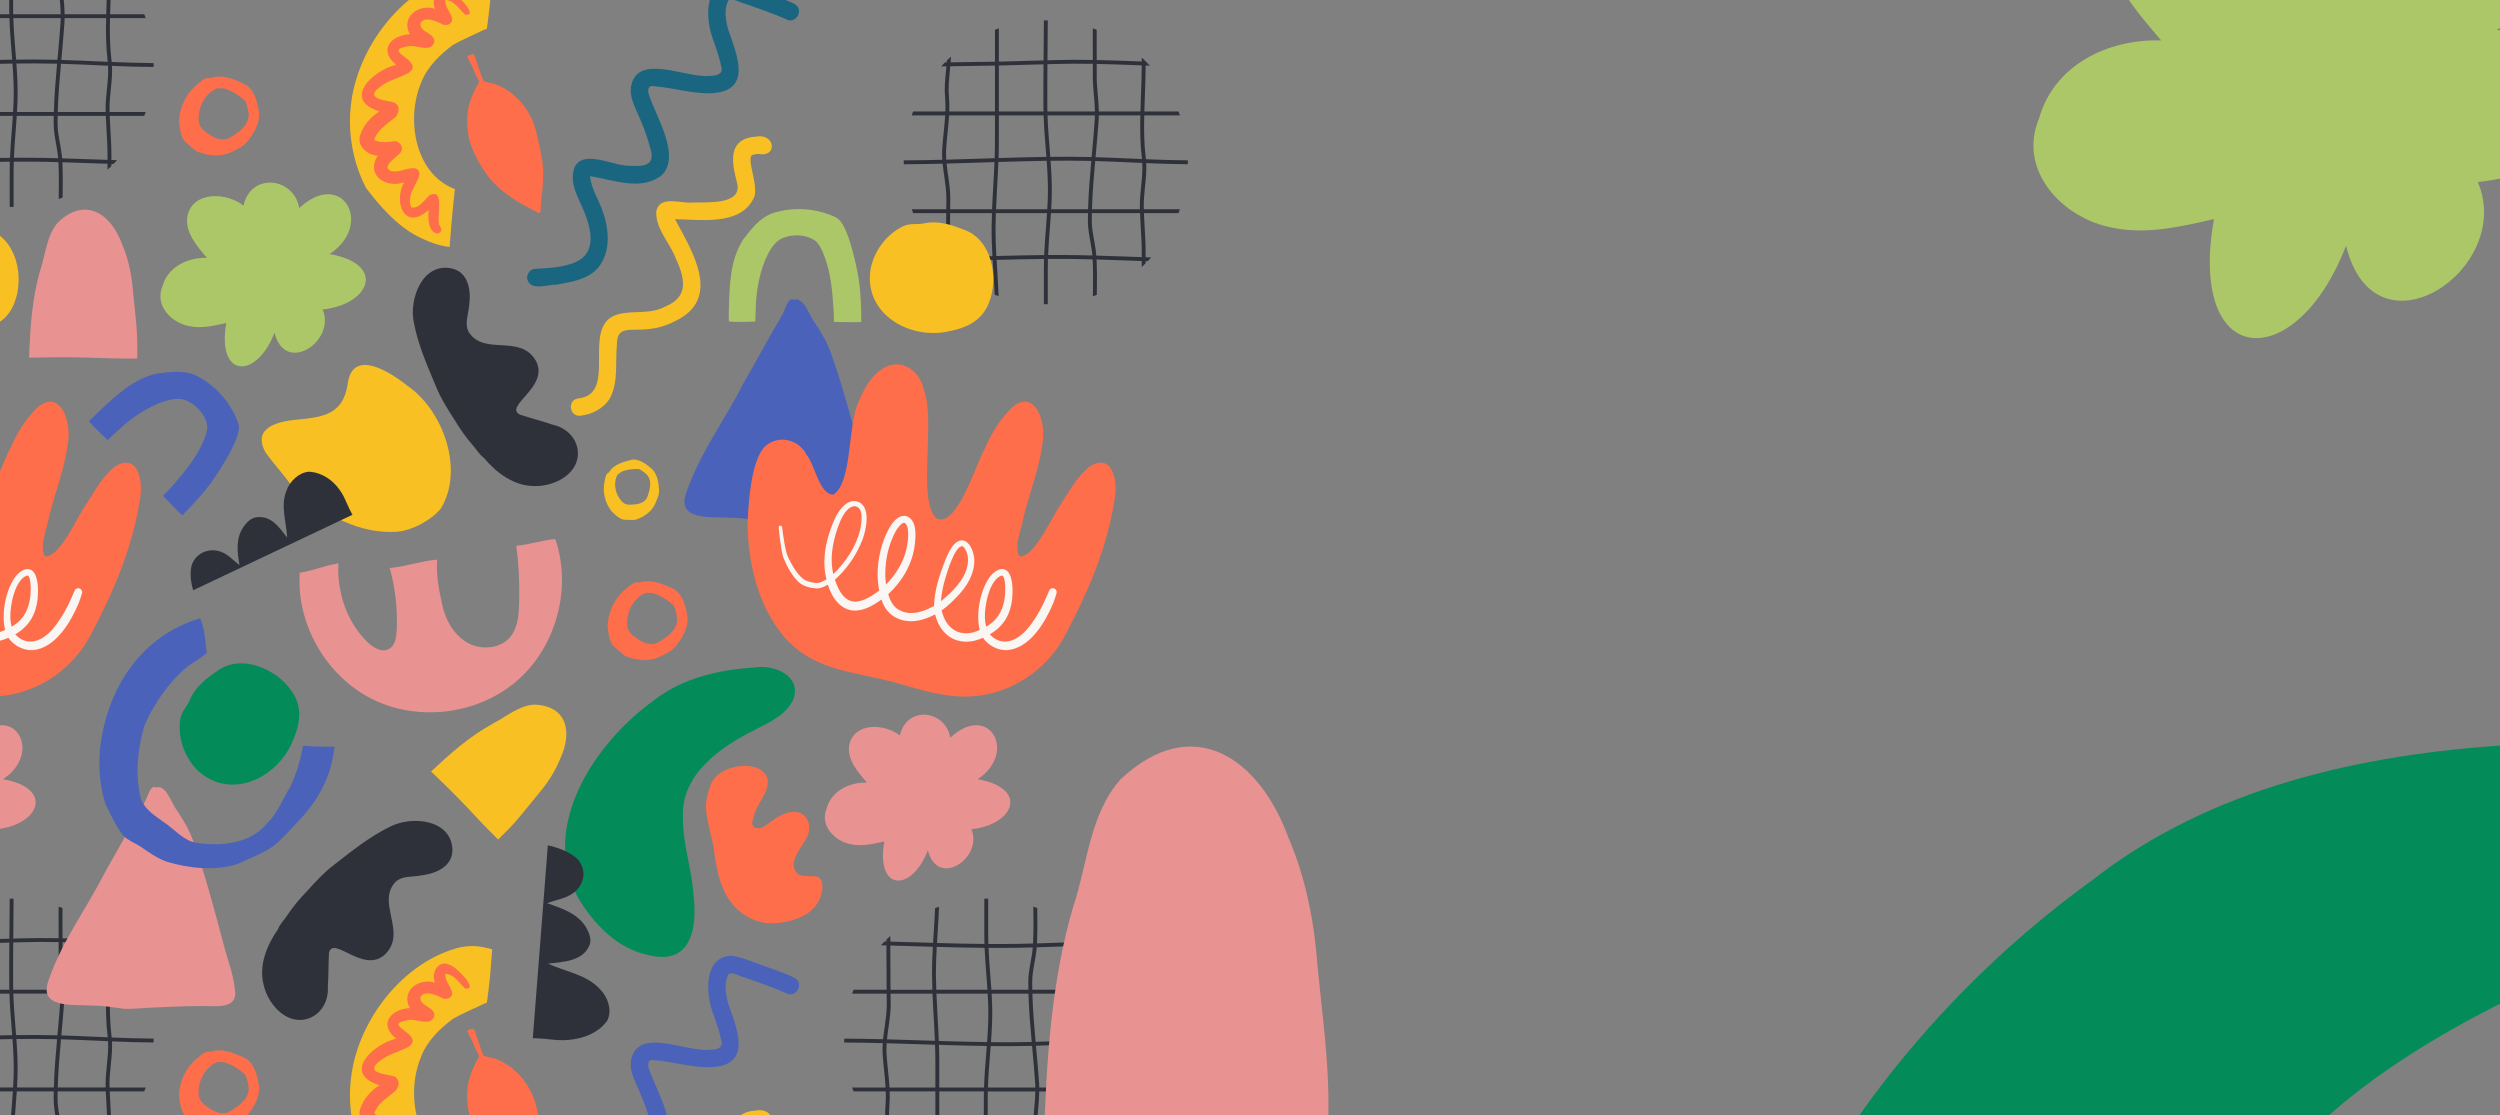 <?xml version="1.0" encoding="UTF-8"?>
<svg xmlns="http://www.w3.org/2000/svg" xmlns:xlink="http://www.w3.org/1999/xlink" width="4680" height="2088" xml:space="preserve" overflow="hidden">
  <rect width="100%" height="100%" fill="#808080" stroke="none"/>
  <defs>
    <clipPath id="clip0">
      <rect x="-3720" y="-1548" width="4680" height="2088"></rect>
    </clipPath>
    <clipPath id="clip1">
      <rect x="-3720" y="-1548" width="4680" height="2088"></rect>
    </clipPath>
  </defs>
  <g clip-path="url(#clip0)" transform="translate(3720 1548)">
    <g clip-path="url(#clip1)">
      <path d="M-1392.2-669.217C-1385.27-778.969-1302.49-893.093-1195.81-924.876-1180.79-929.252-1164.85-930.834-1149.34-928.583-1145.51-927.914-1135.9-926.212-1126.66-923.6-1127.57-915.031-1128.05-906.462-1128.72-897.893-1129.27-890.602-1129.82-883.37-1130.43-876.079-1130.91-871.823-1131.34-867.508-1131.82-863.254-1132.37-858.09-1132.86-852.923-1133.53-847.76-1134.32-841.498-1135.11-835.24-1135.96-828.982-1136.21-827.218-1136.45-825.393-1136.63-823.633-1138.21-823.084-1139.73-822.54-1141.31-821.931-1160.9-812.695-1180.91-804.066-1199.88-793.612-1224.52-775.319-1248.3-752.229-1259.43-723.363-1288.62-655.361-1271.9-551.93-1196.48-523.429-1197.39-515.286-1198.37-507.08-1199.16-498.939-1199.16-498.879-1199.16-498.757-1199.16-498.695-1199.16-498.695-1199.16-498.633-1199.16-498.575-1199.16-498.575-1199.16-498.575-1199.16-498.633-1199.16-498.33-1199.16-498.028-1199.21-497.786-1199.21-497.786-1199.21-497.844-1199.21-497.906-1200.07-489.335-1200.86-480.83-1201.71-472.259-1201.71-471.956-1201.71-471.652-1201.77-471.349-1201.77-471.412-1201.77-471.532-1201.77-471.594-1201.77-471.412-1201.77-471.167-1201.83-470.985-1201.83-470.985-1201.83-471.045-1201.83-471.105-1202.56-463.812-1203.11-456.52-1203.72-449.227-1204.27-442.666-1204.75-436.042-1205.3-429.479-1205.66-424.677-1206.03-419.875-1206.33-415.137-1227.62-417.446-1248.12-425.711-1267.09-435.311-1306.26-456.34-1336.43-490.855-1363.01-525.8-1382.9-564.206-1393.36-608.749-1392.99-652.261-1392.99-652.384-1392.99-652.446-1392.99-652.566-1392.99-658.155-1392.69-663.746-1392.32-669.277L-1392.2-669.217Z" fill="#F9C023" fill-rule="evenodd" fill-opacity="1" transform="matrix(1 0 0 1 -1671.91 -670.518)"></path>
      <path d="M-1373.29-625.647C-1367.51-644.003-1353.59-658.59-1337.85-669.045-1408.55-690.927-1350.13-745.692-1306.48-756.268-1340.09-783.197-1316.93-811.642-1280.89-813.406-1298.52-845.315-1264.17-871.026-1233.77-861.057-1242.04-879.597-1227.02-905.733-1205.69-894.062-1196.45-892.849-1149.21-846.166-1177.78-849.995-1177.66-849.933-1177.54-849.875-1177.42-849.813-1177.17-849.751-1176.93-849.631-1176.69-849.571-1188.24-859.6-1196.99-876.193-1214.26-877.833-1215.96-865.555-1205.08-855.344-1201.98-843.977-1199.24-832.428-1213.65-827.021-1222.04-833.281-1232.62-838.324-1253.77-847.442-1261-834.008-1263.44-816.017-1230.61-815.773-1235.54-796.932-1244.53-777.543-1270.49-795.777-1286.54-790.428-1335.35-781.555-1249.82-763.686-1283.68-740.77-1300.94-731.288-1321.25-727.336-1336.81-714.632-1365.45-693.601-1330.55-690.016-1312.62-686.428-1297.54-682.358-1299.79-663.334-1310.85-655.856-1324.71-644.247-1341.86-634.278-1347.51-615.922-1337.85-609.602-1325.2-611.607-1314.26-612.456-1302.1-616.591-1289.82-601.942-1298.64-591.487-1305.26-582.978-1335.66-565.655-1316.27-557.206-1300.7-553.68-1285.75-564.256-1270.61-562.373-1245.14-551.675-1292.56-519.155-1277.91-489.191-1263.8-485.968-1253.35-503.717-1244.04-512.106-1213.59-526.449-1232.25-469.437-1225.32-455.153-1210.24-438.072-1251.34-424.397-1245.69-484.448-1290.13-444.395-1312.31-497.519-1291.83-536.297-1325.99-523.958-1364.23-550.155-1340.95-586.018-1360.7-587.416-1381.31-604.434-1373.47-625.709L-1373.29-625.647Z" fill="#FF6E4A" fill-rule="evenodd" fill-opacity="1" transform="matrix(1 0 0 1 -1671.91 -670.518)"></path>
      <path d="M-1392.2 1153.94C-1385.27 1044.19-1302.49 930.063-1195.81 898.282-1180.79 893.904-1164.85 892.326-1149.34 894.573-1145.51 895.242-1135.9 896.944-1126.66 899.557-1127.57 908.128-1128.05 916.695-1128.72 925.262-1129.27 932.554-1129.82 939.789-1130.43 947.081-1130.91 951.334-1131.34 955.648-1131.82 959.901-1132.37 965.068-1132.86 970.233-1133.53 975.399-1134.32 981.657-1135.11 987.915-1135.96 994.178-1136.21 995.94-1136.45 997.762-1136.63 999.522-1138.21 1000.07-1139.73 1000.62-1141.31 1001.23-1160.9 1010.46-1180.91 1019.09-1199.88 1029.54-1224.52 1047.84-1248.3 1070.93-1259.43 1099.8-1288.62 1167.8-1271.9 1271.23-1196.48 1299.73-1197.39 1307.88-1198.37 1316.08-1199.16 1324.22-1199.16 1324.28-1199.16 1324.4-1199.16 1324.46-1199.16 1324.46-1199.16 1324.52-1199.16 1324.58-1199.16 1324.58-1199.16 1324.58-1199.16 1324.52-1199.16 1324.83-1199.16 1325.13-1199.21 1325.38-1199.21 1325.38-1199.21 1325.31-1199.21 1325.25-1200.07 1333.82-1200.86 1342.33-1201.71 1350.9-1201.71 1351.2-1201.71 1351.51-1201.77 1351.81-1201.77 1351.75-1201.77 1351.63-1201.77 1351.57-1201.77 1351.75-1201.77 1351.99-1201.83 1352.17-1201.83 1352.17-1201.83 1352.11-1201.83 1352.05-1202.56 1359.35-1203.11 1366.64-1203.72 1373.93-1204.27 1380.49-1204.75 1387.12-1205.3 1393.68-1205.66 1398.48-1206.03 1403.28-1206.33 1408.02-1227.62 1405.71-1248.12 1397.45-1267.09 1387.85-1306.26 1366.82-1336.43 1332.3-1363.01 1297.36-1382.9 1258.95-1393.36 1214.41-1392.99 1170.9-1392.99 1170.77-1392.99 1170.72-1392.99 1170.59-1392.99 1165-1392.69 1159.41-1392.32 1153.88L-1392.2 1153.94Z" fill="#F9C023" fill-rule="evenodd" fill-opacity="1" transform="matrix(1 0 0 1 -1671.91 -670.518)"></path>
      <path d="M-1373.29 1197.39C-1367.51 1179.04-1353.59 1164.46-1337.85 1154.01-1408.55 1132.14-1350.13 1077.4-1306.48 1066.83-1340.09 1039.91-1316.93 1011.48-1280.89 1009.72-1298.52 977.818-1264.17 952.119-1233.77 962.084-1242.04 943.554-1227.02 917.43-1205.69 929.093-1196.45 930.309-1149.21 976.967-1177.78 973.14-1177.66 973.203-1177.54 973.264-1177.42 973.323-1177.17 973.385-1176.93 973.505-1176.69 973.567-1188.24 963.542-1196.99 946.954-1214.26 945.314-1215.96 957.588-1205.08 967.796-1201.98 979.156-1199.24 990.701-1213.65 996.108-1222.04 989.85-1232.62 984.807-1253.77 975.694-1261 989.121-1263.44 1007.11-1230.61 1007.35-1235.54 1026.18-1244.53 1045.56-1270.49 1027.34-1286.54 1032.68-1335.35 1041.55-1249.82 1059.42-1283.68 1082.32-1300.94 1091.8-1321.25 1095.75-1336.81 1108.45-1365.45 1129.46-1330.55 1133.05-1312.62 1136.64-1297.54 1140.71-1299.79 1159.72-1310.85 1167.2-1324.71 1178.8-1341.86 1188.77-1347.51 1207.11-1337.85 1213.43-1325.2 1211.43-1314.26 1210.58-1302.1 1206.44-1289.82 1221.09-1298.64 1231.54-1305.26 1240.04-1335.66 1257.36-1316.27 1265.8-1300.7 1269.33-1285.75 1258.75-1270.61 1260.64-1245.14 1271.33-1292.56 1303.83-1277.91 1333.79-1263.8 1337.01-1253.35 1319.27-1244.04 1310.88-1213.59 1296.54-1232.25 1353.54-1225.32 1367.81-1210.24 1384.88-1251.34 1398.55-1245.69 1338.53-1290.13 1378.56-1312.31 1325.47-1291.83 1286.7-1325.99 1299.04-1364.23 1272.85-1340.95 1237.01-1360.7 1235.61-1381.31 1218.6-1373.47 1197.33L-1373.29 1197.39Z" fill="#FF6E4A" fill-rule="evenodd" fill-opacity="1" transform="matrix(1 0 0 1 -1671.91 -670.518)"></path>
      <path d="M-1760.48-755.679C-1760.48-756.893-1760.48-758.17-1760.54-759.384-1786.74-759.504-1813.07-760.417-1839.03-761.451-1839.09-762.422-1839.21-763.393-1839.33-764.366-1842.49-790.068-1842.8-816.862-1842.13-843.539L-1775.37-843.539C-1776.22-845.968-1777.07-848.459-1778.05-850.83L-1841.95-850.83C-1841.7-860.853-1841.34-870.88-1840.97-880.783-1840.25-899.253-1839.58-918.332-1839.51-936.865-1836.9-936.803-1834.29-936.683-1831.61-936.621-1834.04-939.174-1836.47-941.666-1838.91-944.155L-1839.51-944.155-1839.51-944.702C-1841.89-947.073-1844.32-949.382-1846.81-951.691L-1846.81-944.399C-1851.61-944.581-1856.42-944.764-1861.22-944.946-1884.2-945.795-1907.61-946.646-1931.08-947.133-1931.14-962.14-1931.14-977.21-1931.14-992.277L-1931.14-1003.76C-1933.57-1004.73-1936-1005.64-1938.43-1006.44L-1938.43-992.277C-1938.43-977.27-1938.43-962.262-1938.37-947.315-1963.18-947.74-1988.05-947.74-2012.66-946.951-2016.21-946.828-2019.73-946.706-2023.26-946.586-2023.26-949.928-2023.26-953.269-2023.14-956.611-2022.88-978.181-2022.7-999.691-2022.64-1021.26-2023.86-1021.32-2025.08-1021.32-2026.28-1021.32-2027.5-1021.32-2028.72-1021.32-2029.94-1021.26-2030.01-999.751-2030.19-978.241-2030.43-956.671-2030.49-953.269-2030.49-949.866-2030.55-946.404-2058.14-945.493-2086-944.764-2114.21-944.155L-2114.21-1006.44C-2116.64-1005.58-2119.06-1004.73-2121.5-1003.76L-2121.5-944.035C-2148.68-943.488-2176.33-943.061-2204.43-942.819-2204.13-946.282-2203.95-949.866-2203.77-953.451-2206.37-951.142-2209-948.713-2211.48-946.282-2211.54-945.066-2211.6-943.913-2211.72-942.757-2212.82-942.697-2213.92-942.697-2215.06-942.697-2217.51-940.328-2219.87-937.837-2222.13-935.346-2218.85-935.406-2215.56-935.406-2212.34-935.406-2212.64-932.552-2212.88-929.694-2213.18-926.839-2214.76-910.92-2216.41-894.515-2214.82-877.32-2214.04-868.571-2213.98-859.7-2214.28-850.83L-2274.6-850.83C-2275.5-848.459-2276.42-845.968-2277.26-843.539L-2214.64-843.539C-2215.24-832.963-2216.35-822.454-2217.39-812.062-2218.47-801.735-2219.57-791.039-2220.17-780.587-2220.61-773.845-2220.43-767.102-2219.99-760.417-2244-759.81-2268.15-759.444-2292.1-759.324-2292.16-758.108-2292.16-756.893-2292.16-755.679-2292.16-754.462-2292.16-753.246-2292.1-752.032-2267.97-752.155-2243.58-752.519-2219.39-753.126-2218.59-745.228-2217.45-737.452-2216.35-729.732-2214.34-715.395-2212.22-700.63-2212.4-686.047-2212.52-679.969-2212.58-673.893-2212.64-667.82L-2277.26-667.82C-2276.42-665.386-2275.5-662.895-2274.6-660.528L-2212.7-660.528C-2212.94-637.62-2213.06-614.653-2213.06-591.927L-2213.06-577.527C-2216.53-577.527-2219.93-577.345-2223.33-577.286-2221.15-574.853-2218.91-572.486-2216.59-570.177-2215.44-570.177-2214.22-570.237-2213.06-570.237L-2213.06-566.653C-2210.7-564.282-2208.26-561.973-2205.77-559.666L-2205.77-570.42C-2187.83-570.904-2170.09-571.391-2152.44-571.94-2143.63-572.184-2134.76-572.486-2125.81-572.729-2125.45-566.835-2125.03-560.939-2124.67-555.11-2123.69-539.614-2122.66-523.757-2122.04-507.777-2119.62-506.803-2117.18-505.952-2114.69-505.101-2115.24-522.117-2116.34-539.007-2117.36-555.534-2117.74-561.306-2118.16-567.139-2118.46-572.973-2089.1-573.824-2059.36-574.551-2029.7-574.795-2029.82-568.9-2029.94-562.886-2029.94-556.932L-2029.94-490.096C-2028.72-490.034-2027.5-490.034-2026.28-490.034-2025.08-490.034-2023.86-490.034-2022.64-490.096L-2022.64-556.932C-2022.64-562.886-2022.52-568.9-2022.33-574.853-2011.76-574.853-2001.18-574.853-1990.6-574.853-1973.33-574.795-1956.01-574.431-1938.74-573.944-1937.58-552.677-1937.83-530.866-1938.13-509.661-1938.13-508.079-1938.19-506.559-1938.19-504.981-1935.7-505.832-1933.27-506.741-1930.83-507.654L-1930.83-509.599C-1930.53-530.682-1930.29-552.436-1931.38-573.762-1912.9-573.275-1894.54-572.606-1876.48-571.94-1866.69-571.573-1856.78-571.209-1846.81-570.904L-1846.81-559.666C-1844.32-561.973-1841.89-564.282-1839.51-566.653L-1839.51-570.664C-1838.24-570.602-1836.96-570.602-1835.62-570.54-1833.37-572.851-1831.13-575.22-1829-577.651-1832.52-577.773-1836.05-577.831-1839.51-577.955L-1839.51-586.825C-1839.51-602.441-1840.43-618.177-1841.34-633.427-1841.89-642.359-1842.43-651.472-1842.74-660.528L-1778.05-660.528C-1777.07-662.895-1776.22-665.386-1775.37-667.82L-1842.92-667.82C-1842.98-669.095-1843.04-670.369-1843.04-671.644-1843.29-684.527-1841.95-697.408-1840.73-709.864-1839.21-724.202-1837.69-738.968-1838.42-754.159-1812.7-753.126-1786.56-752.213-1760.54-752.093-1760.48-753.308-1760.48-754.462-1760.48-755.679ZM-1846.57-763.515C-1846.51-762.971-1846.45-762.36-1846.39-761.815-1853.32-762.057-1860.19-762.36-1867-762.664-1888.76-763.637-1910.96-764.611-1933.27-765.278-1933.09-767.04-1932.96-768.8-1932.78-770.564-1930.9-791.65-1928.89-813.46-1927.43-834.91-1927.25-837.763-1927.13-840.681-1927.13-843.539L-1849.43-843.539C-1850.09-816.682-1849.79-789.643-1846.57-763.515ZM-1947.25-667.82-2016.27-667.82C-2015.83-674.624-2015.53-681.489-2015.29-688.294-2014.51-711.384-2015.71-735.139-2017.41-758.533-2005.73-758.715-1994.07-758.777-1982.45-758.777-1968.71-758.777-1954.97-758.533-1941.23-758.228-1943.91-728.516-1946.46-698.077-1947.25-667.82ZM-2117.36-710.715C-2116.52-725.722-2115.66-740.972-2115.12-756.286-2085.26-757.195-2054.98-758.046-2024.72-758.473-2023.08-735.081-2021.79-711.442-2022.58-688.476-2022.82-681.609-2023.14-674.745-2023.62-667.82L-2119.5-667.82C-2118.94-682.22-2118.16-696.619-2117.36-710.715ZM-2114.21-794.746-2114.21-843.539-2030.43-843.539C-2029.82-823.06-2028.18-802.279-2026.54-782.107-2026.1-776.7-2025.68-771.291-2025.26-765.822-2055.24-765.4-2085.26-764.549-2114.81-763.637-2114.45-774.027-2114.21-784.416-2114.21-794.746ZM-1982.45-766.069C-1994.25-766.129-2006.11-766.069-2017.97-765.884-2018.39-771.536-2018.87-777.125-2019.29-782.714-2020.87-802.706-2022.52-823.243-2023.14-843.539L-1934.42-843.539C-1934.42-840.863-1934.54-838.19-1934.73-835.454-1936.19-814.067-1938.13-792.254-1940.08-771.233-1940.26-769.349-1940.44-767.464-1940.62-765.52-1954.55-765.822-1968.53-766.069-1982.45-766.069ZM-1861.46-937.654C-1856.6-937.472-1851.74-937.29-1846.81-937.108-1846.87-918.634-1847.54-899.559-1848.27-881.025-1848.63-871-1849-860.915-1849.24-850.83L-1927.13-850.83C-1927.25-861.46-1928.16-871.789-1929.07-881.936-1930.05-893.115-1931.08-904.662-1931.08-916.387-1931.08-924.227-1931.14-932.003-1931.08-939.843-1907.73-939.355-1884.44-938.506-1861.46-937.654ZM-2012.42-939.661C-1987.93-940.45-1963.12-940.45-1938.37-940.021-1938.43-932.125-1938.37-924.285-1938.37-916.387-1938.37-904.359-1937.34-892.63-1936.37-881.332-1935.46-870.938-1934.54-860.973-1934.42-850.83L-2023.38-850.83C-2023.44-853.319-2023.5-855.809-2023.5-858.3-2023.68-885.219-2023.5-912.56-2023.32-939.295-2019.67-939.415-2016.07-939.537-2012.42-939.661ZM-2030.61-939.112C-2030.85-912.44-2030.97-885.157-2030.79-858.242-2030.79-855.751-2030.73-853.319-2030.67-850.83L-2114.21-850.83-2114.21-936.865C-2086-937.472-2058.14-938.199-2030.61-939.112ZM-2207.59-877.989C-2209.12-894.515-2207.53-909.826-2205.95-926.107-2205.65-929.21-2205.35-932.307-2205.09-935.468-2176.77-935.77-2148.92-936.197-2121.5-936.741L-2121.5-850.83-2206.99-850.83C-2206.67-859.944-2206.79-868.996-2207.59-877.989ZM-2212.88-780.165C-2212.28-790.432-2211.18-801.066-2210.14-811.335-2209.06-821.907-2207.96-832.723-2207.29-843.539L-2121.5-843.539-2121.5-794.746C-2121.5-784.358-2121.74-773.845-2122.1-763.393-2128.85-763.149-2135.54-762.909-2142.23-762.726-2165.46-761.995-2188.99-761.206-2212.7-760.6-2213.12-767.102-2213.24-773.662-2212.88-780.165ZM-2209.18-730.767C-2210.2-738.179-2211.3-745.714-2212.04-753.308-2188.51-753.915-2165.1-754.704-2141.99-755.435-2135.48-755.617-2128.91-755.857-2122.4-756.042-2122.97-740.972-2123.87-725.905-2124.67-711.14-2125.45-696.861-2126.31-682.402-2126.85-667.82L-2205.35-667.82C-2205.29-673.893-2205.23-679.969-2205.09-685.985-2204.91-701.115-2207.05-716.184-2209.18-730.767ZM-2152.68-579.229C-2170.21-578.682-2187.95-578.196-2205.77-577.711L-2205.77-591.927C-2205.77-614.593-2205.65-637.62-2205.41-660.528L-2127.09-660.528C-2127.45-651.17-2127.71-641.812-2127.77-632.518-2127.89-615.017-2127.15-597.397-2126.25-580.018-2135.12-579.778-2143.93-579.475-2152.68-579.229ZM-2118.94-580.264C-2119.86-597.579-2120.58-615.137-2120.46-632.456-2120.4-641.812-2120.16-651.17-2119.8-660.528L-2024.04-660.528C-2024.66-651.108-2025.38-641.69-2026.1-632.456-2027.38-615.93-2028.66-599.099-2029.38-582.087-2059.36-581.782-2089.34-581.053-2118.94-580.264ZM-1990.54-582.145C-2001-582.207-2011.52-582.207-2022.03-582.145-2021.37-598.914-2020.09-615.566-2018.81-631.849-2018.09-641.267-2017.29-650.866-2016.69-660.528L-1947.43-660.528C-1947.55-655.85-1947.62-651.232-1947.62-646.614-1947.62-633.005-1945.37-620.364-1943.12-608.152-1941.6-599.463-1939.95-590.532-1939.23-581.298-1956.31-581.72-1973.52-582.087-1990.54-582.145ZM-1848.63-633.005C-1847.72-617.873-1846.81-602.197-1846.81-586.825L-1846.81-578.196C-1856.66-578.562-1866.51-578.865-1876.24-579.229-1894.54-579.898-1913.14-580.567-1931.87-581.053-1932.6-590.896-1934.3-600.314-1935.94-609.486-1938.19-621.884-1940.32-633.671-1940.32-646.552-1940.32-651.17-1940.26-655.85-1940.14-660.528L-1850.03-660.528C-1849.73-651.29-1849.18-642.056-1848.63-633.005ZM-1847.97-710.595C-1849.24-697.957-1850.58-684.832-1850.34-671.524-1850.34-670.311-1850.34-669.033-1850.22-667.82L-1939.95-667.82C-1939.17-698.015-1936.61-728.334-1933.94-758.046-1911.5-757.377-1889.19-756.406-1867.3-755.435-1860.19-755.13-1853.01-754.766-1845.84-754.462-1844.99-739.514-1846.51-724.871-1847.97-710.595Z" fill="#2F313A" fill-rule="evenodd" fill-opacity="1" transform="matrix(1 0 0 1 -1671.91 -670.518)"></path>
      <path d="M175.627-573.644C175.627-574.857 175.627-576.135 175.568-577.349 149.352-577.469 123.018-578.382 97.046-579.415 96.984-580.386 96.864-581.358 96.743-582.331 93.579-608.032 93.276-634.827 93.945-661.503L160.725-661.503C159.876-663.933 159.024-666.424 158.052-668.793L94.128-668.793C94.369-678.818 94.735-688.845 95.1-698.748 95.829-717.217 96.498-736.296 96.56-754.83 99.174-754.768 101.789-754.648 104.466-754.586 102.034-757.139 99.599-759.63 97.167-762.121L96.56-762.121 96.56-762.666C94.187-765.037 91.754-767.344 89.26-769.653L89.26-762.362C84.455-762.546 79.65-762.728 74.845-762.911 51.854-763.762 28.438-764.609 4.96-765.099 4.901-780.105 4.901-795.172 4.901-810.242L4.901-821.727C2.466-822.698 0.034-823.611-2.398-824.4L-2.398-810.242C-2.398-795.234-2.398-780.225-2.336-765.278-27.152-765.704-52.03-765.704-76.663-764.915-80.189-764.793-83.718-764.671-87.246-764.551-87.246-767.893-87.243-771.235-87.123-774.574-86.881-796.146-86.698-817.653-86.636-839.223-87.854-839.285-89.068-839.285-90.286-839.285-91.503-839.285-92.718-839.285-93.935-839.223-93.997-817.715-94.18-796.208-94.422-774.636-94.484-771.235-94.484-767.831-94.543-764.368-122.156-763.455-150.015-762.728-178.236-762.121L-178.236-824.4C-180.668-823.549-183.1-822.698-185.535-821.727L-185.535-761.997C-212.721-761.453-240.393-761.026-268.493-760.784-268.191-764.248-268.007-767.831-267.824-771.416-270.442-769.107-273.057-766.677-275.55-764.248-275.61-763.031-275.672-761.877-275.793-760.722-276.89-760.662-277.983-760.662-279.139-760.662-281.57-758.293-283.943-755.801-286.194-753.31-282.91-753.37-279.626-753.37-276.399-753.37-276.708-750.516-276.948-747.659-277.253-744.803-278.835-728.885-280.477-712.479-278.895-695.285-278.104-686.536-278.042-677.662-278.348-668.793L-338.682-668.793C-339.595-666.424-340.506-663.933-341.359-661.503L-278.71-661.503C-279.321-650.928-280.415-640.418-281.45-630.027-282.543-619.699-283.641-609.004-284.248-598.552-284.672-591.809-284.49-585.067-284.065-578.382-308.09-577.775-332.234-577.409-356.199-577.289-356.261-576.073-356.261-574.857-356.261-573.644-356.261-572.426-356.261-571.211-356.199-569.997-332.055-570.119-307.664-570.484-283.457-571.09-282.668-563.192-281.508-555.416-280.415-547.696-278.408-533.36-276.279-518.595-276.461-504.012-276.584-497.934-276.646-491.858-276.708-485.784L-341.359-485.784C-340.506-483.351-339.595-480.86-338.682-478.493L-276.766-478.493C-277.01-455.585-277.13-432.617-277.13-409.892L-277.13-395.491C-280.599-395.491-284.003-395.309-287.412-395.251-285.221-392.818-282.972-390.451-280.661-388.142-279.503-388.142-278.286-388.202-277.13-388.202L-277.13-384.617C-274.757-382.246-272.326-379.937-269.833-377.63L-269.833-388.384C-251.892-388.869-234.129-389.355-216.492-389.902-207.675-390.148-198.792-390.451-189.85-390.693-189.488-384.8-189.06-378.904-188.695-373.074-187.722-357.578-186.691-341.722-186.08-325.741-183.648-324.768-181.216-323.917-178.722-323.066-179.267-340.082-180.364-356.972-181.399-373.499-181.761-379.27-182.189-385.104-182.492-390.938-153.116-391.789-123.374-392.516-93.691-392.76-93.814-386.864-93.935-380.85-93.935-374.897L-93.935-308.06C-92.718-307.998-91.503-307.998-90.286-307.998-89.068-307.998-87.854-307.998-86.636-308.06L-86.636-374.897C-86.636-380.85-86.515-386.864-86.333-392.818-75.749-392.818-65.166-392.818-54.583-392.818-37.311-392.76-19.977-392.395-2.701-391.909-1.546-370.641-1.791-348.829-2.094-327.626-2.094-326.044-2.156-324.524-2.156-322.946 0.338-323.797 2.773-324.706 5.205-325.619L5.205-327.564C5.509-348.647 5.753-370.401 4.657-391.727 23.146-391.24 41.515-390.571 59.58-389.902 69.371-389.538 79.284-389.173 89.26-388.869L89.26-377.63C91.754-379.937 94.187-382.246 96.56-384.617L96.56-388.629C97.836-388.566 99.113-388.566 100.451-388.504 102.703-390.813 104.953-393.184 107.081-395.616 103.552-395.738 100.027-395.796 96.56-395.92L96.56-404.789C96.56-420.406 95.646-436.142 94.735-451.392 94.187-460.323 93.638-469.437 93.335-478.493L158.052-478.493C159.024-480.86 159.876-483.351 160.725-485.784L93.152-485.784C93.093-487.06 93.031-488.333 93.031-489.609 92.789-502.492 94.128-515.372 95.342-527.829 96.864-542.167 98.384-556.932 97.653-572.124 123.38-571.09 149.535-570.177 175.568-570.057 175.627-571.273 175.627-572.426 175.627-573.644ZM89.505-581.48C89.564-580.935 89.626-580.324 89.685-579.78 82.751-580.022 75.88-580.324 69.067-580.629 47.293-581.602 25.092-582.575 2.773-583.242 2.953-585.004 3.077-586.765 3.259-588.529 5.143-609.612 7.151-631.424 8.61-652.874 8.793-655.728 8.913-658.646 8.913-661.503L86.646-661.503C85.976-634.647 86.28-607.608 89.505-581.48ZM-11.218-485.784-80.251-485.784C-79.823-492.589-79.52-499.454-79.278-506.259-78.488-529.349-79.703-553.103-81.406-576.497-69.73-576.68-58.05-576.742-46.435-576.742-32.688-576.742-18.942-576.497-5.195-576.193-7.872-546.481-10.428-516.041-11.218-485.784ZM-181.399-528.68C-180.547-543.687-179.695-558.937-179.146-574.251-149.284-575.16-118.993-576.011-88.706-576.437-87.064-553.045-85.784-529.407-86.577-506.441-86.819-499.574-87.123-492.709-87.609-485.784L-183.527-485.784C-182.979-500.183-182.189-514.583-181.399-528.68ZM-178.236-612.71-178.236-661.503-94.422-661.503C-93.814-641.025-92.172-620.244-90.531-600.072-90.103-594.665-89.678-589.256-89.251-583.787-119.238-583.364-149.284-582.513-178.843-581.602-178.477-591.991-178.236-602.381-178.236-612.71ZM-46.435-584.033C-58.233-584.093-70.092-584.033-81.955-583.849-82.379-589.5-82.866-595.09-83.29-600.679-84.873-620.671-86.515-641.207-87.123-661.503L1.617-661.503C1.617-658.828 1.493-656.154 1.311-653.419-0.149-632.031-2.094-610.219-4.04-589.198-4.223-587.313-4.405-585.427-4.588-583.484-18.517-583.787-32.506-584.033-46.435-584.033ZM74.603-755.619C79.467-755.437 84.335-755.255 89.26-755.072 89.198-736.599 88.529-717.524 87.801-698.99 87.436-688.965 87.07-678.88 86.829-668.793L8.913-668.793C8.793-679.425 7.882-689.754 6.968-699.901 5.995-711.08 4.96-722.626 4.96-734.352 4.96-742.192 4.901-749.968 4.96-757.808 28.317-757.319 51.612-756.47 74.603-755.619ZM-76.419-757.626C-51.906-758.415-27.093-758.415-2.336-757.986-2.398-750.09-2.336-742.25-2.336-734.352-2.336-722.324-1.304-710.595-0.331-699.296 0.583-688.903 1.493-678.938 1.617-668.793L-87.367-668.793C-87.426-671.284-87.488-673.773-87.488-676.264-87.671-703.183-87.488-730.525-87.305-757.259-83.656-757.379-80.068-757.502-76.419-757.626ZM-94.605-757.077C-94.846-730.404-94.97-703.121-94.787-676.206-94.787-673.715-94.725-671.284-94.667-668.793L-178.236-668.793-178.236-754.83C-150.015-755.437-122.156-756.164-94.605-757.077ZM-271.657-695.954C-273.177-712.479-271.597-727.791-270.015-744.072-269.711-747.174-269.408-750.272-269.162-753.432-240.821-753.735-212.963-754.161-185.535-754.706L-185.535-668.793-271.048-668.793C-270.746-677.909-270.866-686.96-271.657-695.954ZM-276.948-598.129C-276.341-608.397-275.244-619.03-274.213-629.3-273.115-639.871-272.022-650.687-271.353-661.503L-185.535-661.503-185.535-612.71C-185.535-602.323-185.776-591.809-186.142-581.358-192.893-581.113-199.582-580.873-206.275-580.691-229.507-579.96-253.047-579.171-276.766-578.564-277.192-585.067-277.315-591.627-276.948-598.129ZM-273.239-548.732C-274.271-556.143-275.368-563.679-276.097-571.273-252.561-571.88-229.144-572.669-206.028-573.399-199.523-573.582-192.955-573.822-186.446-574.006-186.994-558.937-187.905-543.869-188.695-529.104-189.488-514.826-190.337-500.367-190.885-485.784L-269.408-485.784C-269.346-491.858-269.286-497.934-269.162-503.95-268.98-519.079-271.109-534.149-273.239-548.732ZM-216.736-397.194C-234.253-396.647-252.012-396.16-269.833-395.676L-269.833-409.892C-269.833-432.557-269.711-455.585-269.466-478.493L-191.13-478.493C-191.493-469.135-191.737-459.777-191.799-450.483-191.92-432.982-191.189-415.361-190.278-397.983-199.157-397.742-207.977-397.438-216.736-397.194ZM-182.979-398.227C-183.89-415.543-184.621-433.102-184.5-450.42-184.438-459.777-184.196-469.135-183.831-478.493L-88.037-478.493C-88.644-469.073-89.375-459.654-90.103-450.42-91.379-433.895-92.659-417.063-93.387-400.051-123.374-399.747-153.358-399.018-182.979-398.227ZM-54.524-400.109C-64.983-400.171-75.508-400.171-86.029-400.109-85.36-416.879-84.083-433.529-82.804-449.814-82.076-459.232-81.286-468.83-80.675-478.493L-11.401-478.493C-11.522-473.813-11.584-469.197-11.584-464.579-11.584-450.969-9.332-438.329-7.082-426.117-5.561-417.428-3.919-408.496-3.188-399.262-20.28-399.685-37.493-400.051-54.524-400.109ZM87.436-450.969C88.35-435.838 89.26-420.159 89.26-404.789L89.26-396.16C79.408-396.527 69.553-396.829 59.822-397.194 41.515-397.862 22.905-398.531 4.17-399.018 3.442-408.861 1.738-418.279 0.096-427.451-2.156-439.849-4.285-451.636-4.285-464.517-4.285-469.135-4.223-473.813-4.102-478.493L86.038-478.493C86.342-469.255 86.887-460.021 87.436-450.969ZM88.105-528.559C86.829-515.921 85.49-502.796 85.732-489.489 85.732-488.275 85.732-486.998 85.856-485.784L-3.919-485.784C-3.129-515.979-0.573-546.298 2.104-576.011 24.547-575.342 46.869-574.371 68.763-573.399 75.88-573.095 83.058-572.731 90.233-572.426 91.085-557.479 89.564-542.836 88.105-528.559Z" fill="#2F313A" fill-rule="evenodd" fill-opacity="1" transform="matrix(1 0 0 1 -1671.91 -670.518)"></path>
      <path d="M-1760.48 1070.49C-1760.48 1069.27-1760.48 1067.99-1760.54 1066.78-1786.74 1066.66-1813.07 1065.74-1839.03 1064.71-1839.09 1063.74-1839.21 1062.77-1839.33 1061.79-1842.49 1036.09-1842.8 1009.3-1842.13 982.627L-1775.37 982.627C-1776.22 980.193-1777.07 977.702-1778.05 975.335L-1841.95 975.335C-1841.7 965.308-1841.34 955.285-1840.97 945.378-1840.25 926.909-1839.58 907.83-1839.51 889.3-1836.9 889.358-1834.29 889.482-1831.61 889.54-1834.04 886.991-1836.47 884.5-1838.91 882.008L-1839.51 882.008-1839.51 881.46C-1841.89 879.089-1844.32 876.78-1846.81 874.473L-1846.81 881.764C-1851.61 881.58-1856.42 881.398-1861.22 881.215-1884.2 880.364-1907.61 879.517-1931.08 879.031-1931.14 864.021-1931.14 848.954-1931.14 833.884L-1931.14 822.399C-1933.57 821.428-1936 820.519-1938.43 819.726L-1938.43 833.884C-1938.43 848.892-1938.43 863.901-1938.37 878.848-1963.18 878.422-1988.05 878.422-2012.66 879.211-2016.21 879.333-2019.73 879.455-2023.26 879.575-2023.26 876.233-2023.26 872.895-2023.14 869.552-2022.88 847.981-2022.7 826.473-2022.64 804.903-2023.86 804.841-2025.08 804.841-2026.28 804.841-2027.5 804.841-2028.72 804.841-2029.94 804.903-2030.01 826.411-2030.19 847.918-2030.43 869.49-2030.49 872.895-2030.49 876.295-2030.55 879.758-2058.14 880.671-2086 881.398-2114.21 882.008L-2114.21 819.726C-2116.64 820.577-2119.06 821.428-2121.5 822.399L-2121.5 882.129C-2148.68 882.675-2176.33 883.1-2204.43 883.344-2204.13 879.878-2203.95 876.295-2203.77 872.711-2206.37 875.019-2209 877.449-2211.48 879.878-2211.54 881.095-2211.6 882.249-2211.72 883.404-2212.82 883.466-2213.92 883.466-2215.06 883.466-2217.51 885.836-2219.87 888.325-2222.13 890.816-2218.85 890.756-2215.56 890.756-2212.34 890.756-2212.64 893.614-2212.88 896.467-2213.18 899.323-2214.76 915.242-2216.41 931.647-2214.82 948.841-2214.04 957.594-2213.98 966.462-2214.28 975.335L-2274.6 975.335C-2275.5 977.702-2276.42 980.193-2277.26 982.627L-2214.64 982.627C-2215.24 993.198-2216.35 1003.71-2217.39 1014.1-2218.47 1024.43-2219.57 1035.12-2220.17 1045.57-2220.61 1052.32-2220.43 1059.06-2219.99 1065.74-2244 1066.35-2268.15 1066.72-2292.1 1066.84-2292.16 1068.05-2292.16 1069.27-2292.16 1070.49-2292.16 1071.7-2292.16 1072.92-2292.1 1074.13-2267.97 1074.01-2243.58 1073.64-2219.39 1073.04-2218.59 1080.94-2217.45 1088.71-2216.35 1096.43-2214.34 1110.77-2212.22 1125.53-2212.4 1140.11-2212.52 1146.19-2212.58 1152.27-2212.64 1158.35L-2277.26 1158.35C-2276.42 1160.78-2275.5 1163.27-2274.6 1165.64L-2212.7 1165.64C-2212.94 1188.54-2213.06 1211.51-2213.06 1234.23L-2213.06 1248.63C-2216.53 1248.63-2219.93 1248.82-2223.33 1248.87-2221.15 1251.31-2218.91 1253.68-2216.59 1255.99-2215.44 1255.99-2214.22 1255.92-2213.06 1255.92L-2213.06 1259.51C-2210.7 1261.88-2208.26 1264.19-2205.77 1266.5L-2205.77 1255.74C-2187.83 1255.26-2170.09 1254.77-2152.44 1254.22-2143.63 1253.98-2134.76 1253.68-2125.81 1253.43-2125.45 1259.33-2125.03 1265.22-2124.67 1271.06-2123.69 1286.55-2122.66 1302.4-2122.04 1318.39-2119.62 1319.36-2117.18 1320.21-2114.69 1321.06-2115.24 1304.05-2116.34 1287.15-2117.36 1270.63-2117.74 1264.86-2118.16 1259.02-2118.46 1253.19-2089.1 1252.34-2059.36 1251.61-2029.7 1251.37-2029.82 1257.26-2029.94 1263.28-2029.94 1269.23L-2029.94 1336.07C-2028.72 1336.13-2027.5 1336.13-2026.28 1336.13-2025.08 1336.13-2023.86 1336.13-2022.64 1336.07L-2022.64 1269.23C-2022.64 1263.28-2022.52 1257.26-2022.33 1251.31-2011.76 1251.31-2001.18 1251.31-1990.6 1251.31-1973.33 1251.37-1956.01 1251.73-1938.74 1252.22-1937.58 1273.48-1937.83 1295.3-1938.13 1316.5-1938.13 1318.08-1938.19 1319.6-1938.19 1321.18-1935.7 1320.33-1933.27 1319.42-1930.83 1318.51L-1930.83 1316.56C-1930.53 1295.48-1930.29 1273.73-1931.38 1252.4-1912.9 1252.89-1894.54 1253.55-1876.48 1254.22-1866.69 1254.59-1856.78 1254.95-1846.81 1255.26L-1846.81 1266.5C-1844.32 1264.19-1841.89 1261.88-1839.51 1259.51L-1839.51 1255.5C-1838.24 1255.56-1836.96 1255.56-1835.62 1255.62-1833.37 1253.31-1831.13 1250.94-1829 1248.51-1832.52 1248.39-1836.05 1248.33-1839.51 1248.21L-1839.51 1239.34C-1839.51 1223.72-1840.43 1207.98-1841.34 1192.73-1841.89 1183.8-1842.43 1174.69-1842.74 1165.64L-1778.05 1165.64C-1777.07 1163.27-1776.22 1160.78-1775.37 1158.35L-1842.92 1158.35C-1842.98 1157.07-1843.04 1155.79-1843.04 1154.52-1843.29 1141.63-1841.95 1128.75-1840.73 1116.3-1839.21 1101.96-1837.69 1087.19-1838.42 1072-1812.7 1073.04-1786.56 1073.95-1760.54 1074.07-1760.48 1072.85-1760.48 1071.7-1760.48 1070.49ZM-1846.57 1062.58C-1846.51 1063.13-1846.45 1063.74-1846.39 1064.29-1853.32 1064.04-1860.19 1063.74-1867 1063.44-1888.76 1062.46-1910.96 1061.49-1933.27 1060.82-1933.09 1059.06-1932.96 1057.3-1932.78 1055.54-1930.9 1034.45-1928.89 1012.64-1927.43 991.194-1927.25 988.336-1927.13 985.42-1927.13 982.565L-1849.43 982.565C-1850.09 1009.42-1849.79 1036.46-1846.57 1062.58ZM-1947.25 1158.28-2016.27 1158.28C-2015.83 1151.48-2015.53 1144.61-2015.29 1137.81-2014.51 1114.72-2015.71 1090.96-2017.41 1067.57-2005.73 1067.38-1994.07 1067.33-1982.45 1067.33-1968.71 1067.33-1954.97 1067.57-1941.23 1067.87-1943.91 1097.58-1946.46 1128.02-1947.25 1158.28ZM-2117.36 1115.39C-2116.52 1100.38-2115.66 1085.13-2115.12 1069.82-2085.26 1068.9-2054.98 1068.05-2024.72 1067.63-2023.08 1091.02-2021.79 1114.66-2022.58 1137.63-2022.82 1144.49-2023.14 1151.36-2023.62 1158.28L-2119.5 1158.28C-2118.94 1143.88-2118.16 1129.48-2117.36 1115.39ZM-2114.21 1031.42-2114.21 982.627-2030.43 982.627C-2029.82 1003.1-2028.18 1023.88-2026.54 1044.05-2026.1 1049.46-2025.68 1054.87-2025.26 1060.34-2055.24 1060.76-2085.26 1061.61-2114.81 1062.53-2114.45 1052.13-2114.21 1041.75-2114.21 1031.42ZM-1982.45 1060.03C-1994.25 1059.97-2006.11 1060.03-2017.97 1060.22-2018.39 1054.57-2018.87 1048.97-2019.29 1043.39-2020.87 1023.4-2022.52 1002.86-2023.14 982.565L-1934.42 982.565C-1934.42 985.238-1934.54 987.911-1934.73 990.645-1936.19 1012.03-1938.13 1033.85-1940.08 1054.87-1940.26 1056.75-1940.44 1058.64-1940.62 1060.58-1954.55 1060.28-1968.53 1060.03-1982.45 1060.03ZM-1861.46 888.449C-1856.6 888.631-1851.74 888.813-1846.81 888.994-1846.87 907.465-1847.54 926.544-1848.27 945.076-1848.63 955.103-1849 965.188-1849.24 975.273L-1927.13 975.273C-1927.25 964.639-1928.16 954.31-1929.07 944.165-1930.05 932.984-1931.08 921.442-1931.08 909.712-1931.08 901.876-1931.14 894.098-1931.08 886.26-1907.73 886.747-1884.44 887.598-1861.46 888.449ZM-2012.42 886.442C-1987.93 885.653-1963.12 885.653-1938.37 886.078-1938.43 893.976-1938.37 901.814-1938.37 909.712-1938.37 921.744-1937.34 933.469-1936.37 944.772-1935.46 955.161-1934.54 965.126-1934.42 975.273L-2023.38 975.273C-2023.44 972.782-2023.5 970.291-2023.5 967.799-2023.68 940.883-2023.5 913.539-2023.32 886.807-2019.67 886.685-2016.07 886.562-2012.42 886.442ZM-2030.61 887.049C-2030.85 913.722-2030.97 941.005-2030.79 967.92-2030.79 970.411-2030.73 972.844-2030.67 975.335L-2114.21 975.335-2114.21 889.3C-2086 888.689-2058.14 887.962-2030.61 887.049ZM-2207.59 948.172C-2209.12 931.647-2207.53 916.335-2205.95 900.054-2205.65 896.952-2205.35 893.854-2205.09 890.694-2176.77 890.391-2148.92 889.967-2121.5 889.42L-2121.5 975.335-2206.99 975.335C-2206.67 966.221-2206.79 957.166-2207.59 948.172ZM-2212.88 1045.94C-2212.28 1035.67-2211.18 1025.04-2210.14 1014.77-2209.06 1004.19-2207.96 993.381-2207.29 982.565L-2121.5 982.565-2121.5 1031.36C-2121.5 1041.75-2121.74 1052.26-2122.1 1062.71-2128.85 1062.95-2135.54 1063.19-2142.23 1063.38-2165.46 1064.1-2188.99 1064.89-2212.7 1065.5-2213.12 1059-2213.24 1052.44-2212.88 1045.94ZM-2209.18 1095.34C-2210.2 1087.92-2211.3 1080.39-2212.04 1072.8-2188.51 1072.18-2165.1 1071.4-2141.99 1070.66-2135.48 1070.49-2128.91 1070.24-2122.4 1070.06-2122.97 1085.13-2123.87 1100.19-2124.67 1114.96-2125.45 1129.24-2126.31 1143.7-2126.85 1158.28L-2205.35 1158.28C-2205.29 1152.21-2205.23 1146.13-2205.09 1140.11-2204.91 1124.99-2207.05 1109.92-2209.18 1095.34ZM-2152.68 1246.87C-2170.21 1247.42-2187.95 1247.9-2205.77 1248.39L-2205.77 1234.17C-2205.77 1211.51-2205.65 1188.48-2205.41 1165.58L-2127.09 1165.58C-2127.45 1174.93-2127.71 1184.29-2127.77 1193.59-2127.89 1211.08-2127.15 1228.7-2126.25 1246.08-2135.12 1246.33-2143.93 1246.63-2152.68 1246.87ZM-2118.94 1245.9C-2119.86 1228.58-2120.58 1211.02-2120.46 1193.71-2120.4 1184.35-2120.16 1174.99-2119.8 1165.64L-2024.04 1165.64C-2024.66 1175.05-2025.38 1184.47-2026.1 1193.71-2027.38 1210.23-2028.66 1227.06-2029.38 1244.07-2059.36 1244.38-2089.34 1245.11-2118.94 1245.9ZM-1990.54 1244.02C-2001 1243.95-2011.52 1243.95-2022.03 1244.02-2021.37 1227.25-2020.09 1210.6-2018.81 1194.31-2018.09 1184.89-2017.29 1175.3-2016.69 1165.64L-1947.43 1165.64C-1947.55 1170.31-1947.62 1174.93-1947.62 1179.55-1947.62 1193.16-1945.37 1205.8-1943.12 1218.01-1941.6 1226.7-1939.95 1235.63-1939.23 1244.87-1956.31 1244.44-1973.52 1244.07-1990.54 1244.02ZM-1848.63 1193.16C-1847.72 1208.29-1846.81 1223.97-1846.81 1239.34L-1846.81 1247.97C-1856.66 1247.6-1866.51 1247.3-1876.24 1246.93-1894.54 1246.26-1913.14 1245.59-1931.87 1245.11-1932.6 1235.27-1934.3 1225.85-1935.94 1216.68-1938.19 1204.28-1940.32 1192.49-1940.32 1179.61-1940.32 1174.99-1940.26 1170.31-1940.14 1165.64L-1850.03 1165.64C-1849.73 1174.87-1849.18 1184.11-1848.63 1193.16ZM-1847.97 1115.51C-1849.24 1128.15-1850.58 1141.27-1850.34 1154.58-1850.34 1155.79-1850.34 1157.07-1850.22 1158.28L-1939.95 1158.28C-1939.17 1128.08-1936.61 1097.77-1933.94 1068.05-1911.5 1068.72-1889.19 1069.69-1867.3 1070.66-1860.19 1070.97-1853.01 1071.33-1845.84 1071.64-1844.99 1086.59-1846.51 1101.23-1847.97 1115.51Z" fill="#2F313A" fill-rule="evenodd" fill-opacity="1" transform="matrix(1 0 0 1 -1671.91 -670.518)"></path>
      <path d="M64.083 1070.49C64.083 1071.7 64.083 1072.98 64.021 1074.19 37.807 1074.31 11.473 1075.22-14.498 1076.26-14.56 1077.23-14.681 1078.2-14.802 1079.17-17.965 1104.87-18.269 1131.67-17.603 1158.35L49.181 1158.35C48.329 1160.78 47.48 1163.27 46.504 1165.64L-17.42 1165.64C-17.175 1175.66-16.809 1185.69-16.447 1195.59-15.716 1214.06-15.047 1233.14-14.985 1251.67-12.37 1251.61-9.755 1251.49-7.078 1251.43-9.51 1253.98-11.945 1256.47-14.377 1258.96L-14.985 1258.96-14.985 1259.51C-17.358 1261.88-19.79 1264.19-22.284 1266.5L-22.284 1259.2C-27.089 1259.39-31.894 1259.57-36.7 1259.75-59.691 1260.6-83.106 1261.46-106.584 1261.94-106.646 1276.95-106.646 1292.01-106.646 1307.08L-106.646 1318.57C-109.078 1319.54-111.51 1320.45-113.942 1321.24L-113.942 1307.08C-113.942 1292.08-113.942 1277.07-113.883 1262.12-138.696 1262.55-163.574 1262.55-188.207 1261.76-191.733 1261.64-195.262 1261.51-198.791 1261.39-198.791 1264.74-198.791 1268.08-198.667 1271.42-198.425 1292.99-198.242 1314.5-198.18 1336.07-199.398 1336.13-200.615 1336.13-201.831 1336.13-203.049 1336.13-204.266 1336.13-205.48 1336.07-205.542 1314.56-205.724 1293.05-205.966 1271.48-206.028 1268.08-206.028 1264.67-206.086 1261.21-233.7 1260.3-261.558 1259.57-289.781 1258.96L-289.781 1321.24C-292.212 1320.39-294.645 1319.54-297.078 1318.57L-297.078 1258.84C-324.265 1258.3-351.941 1257.87-380.037 1257.63-379.735 1261.09-379.551 1264.67-379.373 1268.26-381.986 1265.95-384.601 1263.52-387.095 1261.09-387.155 1259.87-387.217 1258.72-387.337 1257.56-388.434 1257.5-389.528 1257.5-390.683 1257.5-393.114 1255.14-395.487 1252.64-397.738 1250.15-394.454 1250.21-391.17 1250.21-387.948 1250.21-388.252 1247.36-388.492 1244.5-388.797 1241.65-390.379 1225.73-392.021 1209.32-390.441 1192.13-389.648 1183.38-389.59 1174.51-389.892 1165.64L-450.23 1165.64C-451.139 1163.27-452.055 1160.78-452.904 1158.35L-390.259 1158.35C-390.865 1147.77-391.959 1137.26-392.994 1126.87-394.088 1116.54-395.185 1105.85-395.792 1095.39-396.22 1088.65-396.036 1081.91-395.61 1075.22-419.635 1074.62-443.782 1074.25-467.747 1074.13-467.805 1072.92-467.805 1071.7-467.805 1070.49-467.805 1069.27-467.805 1068.05-467.747 1066.84-443.6 1066.96-419.208 1067.33-395.003 1067.93-394.212 1060.03-393.056 1052.26-391.959 1044.54-389.952 1030.2-387.823 1015.44-388.006 1000.85-388.13 994.776-388.19 988.703-388.252 982.627L-452.904 982.627C-452.055 980.193-451.139 977.702-450.23 975.335L-388.31 975.335C-388.554 952.428-388.675 929.46-388.675 906.739L-388.675 892.334C-392.143 892.334-395.549 892.152-398.956 892.094-396.765 889.66-394.516 887.293-392.205 884.984-391.05 884.984-389.832 885.044-388.675 885.044L-388.675 881.46C-386.306 879.089-383.87 876.78-381.377 874.473L-381.377 885.227C-363.436 885.711-345.677 886.198-328.036 886.747-319.219 886.991-310.335 887.293-301.398 887.536-301.033 881.642-300.605 875.746-300.242 869.917-299.267 854.421-298.236 838.564-297.625 822.584-295.192 821.61-292.761 820.759-290.267 819.908-290.814 836.924-291.907 853.814-292.943 870.341-293.309 876.113-293.734 881.946-294.036 887.78-264.66 888.631-234.918 889.358-205.237 889.602-205.36 883.707-205.48 877.693-205.48 871.739L-205.48 804.903C-204.266 804.841-203.049 804.841-201.831 804.841-200.615 804.841-199.398 804.841-198.18 804.903L-198.18 871.739C-198.18 877.693-198.06 883.707-197.877 889.664-187.294 889.664-176.71 889.664-166.127 889.664-148.855 889.602-131.521 889.238-114.246 888.751-113.09 867.484-113.335 845.674-113.639 824.468-113.639 822.886-113.7 821.37-113.7 819.788-111.206 820.639-108.774 821.548-106.339 822.462L-106.339 824.406C-106.036 845.489-105.794 867.243-106.888 888.569-88.398 888.082-70.029 887.414-51.964 886.747-42.174 886.38-32.26 886.016-22.284 885.711L-22.284 874.473C-19.79 876.78-17.358 879.089-14.985 881.46L-14.985 885.471C-13.708 885.409-12.432 885.409-11.093 885.347-8.844 887.658-6.592 890.027-4.463 892.458-7.992 892.58-11.518 892.64-14.985 892.762L-14.985 901.632C-14.985 917.248-15.898 932.984-16.809 948.234-17.358 957.166-17.906 966.279-18.21 975.335L46.504 975.335C47.48 977.702 48.329 980.193 49.181 982.627L-18.392 982.627C-18.451 983.902-18.513 985.176-18.513 986.456-18.758 999.334-17.42 1012.21-16.202 1024.67-14.681 1039.01-13.16 1053.77-13.891 1068.97 11.836 1067.93 37.99 1067.02 64.021 1066.9 64.083 1068.12 64.083 1069.27 64.083 1070.49ZM-22.042 1078.38C-21.98 1077.84-21.918 1077.23-21.859 1076.68-28.793 1076.93-35.664 1077.23-42.477 1077.53-64.251 1078.5-86.452 1079.48-108.774 1080.14-108.592 1081.91-108.468 1083.67-108.288 1085.43-106.401 1106.51-104.394 1128.33-102.935 1149.77-102.752 1152.63-102.631 1155.55-102.631 1158.4L-24.899 1158.4C-25.568 1131.55-25.264 1104.51-22.042 1078.38ZM-122.763 982.685-191.795 982.685C-191.371 989.492-191.064 996.358-190.822 1003.16-190.032 1026.25-191.247 1050.01-192.951 1073.4-181.274 1073.58-169.594 1073.65-157.979 1073.65-144.233 1073.65-130.486 1073.4-116.74 1073.1-119.417 1043.39-121.973 1012.95-122.763 982.685ZM-292.943 1025.58C-292.092 1040.59-291.239 1055.84-290.69 1071.16-260.827 1072.06-230.538 1072.92-200.25 1073.34-198.608 1049.95-197.332 1026.31-198.122 1003.35-198.363 996.479-198.667 989.614-199.153 982.685L-295.072 982.685C-294.523 997.085-293.734 1011.49-292.943 1025.58ZM-289.781 1109.55-289.781 1158.35-205.966 1158.35C-205.36 1137.87-203.717 1117.09-202.075 1096.91-201.647 1091.51-201.222 1086.1-200.798 1080.63-230.782 1080.21-260.827 1079.36-290.388 1078.44-290.021 1088.83-289.781 1099.22-289.781 1109.55ZM-157.979 1080.94C-169.777 1081-181.639 1080.94-193.499 1080.75-193.924 1086.4-194.41 1091.99-194.838 1097.58-196.418 1117.58-198.06 1138.11-198.667 1158.4L-109.93 1158.4C-109.93 1155.73-110.051 1153.06-110.234 1150.32-111.693 1128.94-113.639 1107.12-115.584 1086.1-115.767 1084.22-115.95 1082.33-116.133 1080.39-130.062 1080.69-144.05 1080.94-157.979 1080.94ZM-36.941 1252.52C-32.077 1252.34-27.21 1252.16-22.284 1251.98-22.346 1233.5-23.015 1214.42-23.743 1195.89-24.109 1185.87-24.474 1175.78-24.716 1165.7L-102.631 1165.7C-102.752 1176.33-103.666 1186.66-104.577 1196.81-105.549 1207.98-106.584 1219.53-106.584 1231.26-106.584 1239.09-106.646 1246.87-106.584 1254.71-83.227 1254.22-59.932 1253.37-36.941 1252.52ZM-187.963 1254.53C-163.453 1255.32-138.637 1255.32-113.883 1254.89-113.942 1246.99-113.883 1239.15-113.883 1231.26-113.883 1219.22-112.849 1207.5-111.876 1196.2-110.962 1185.81-110.051 1175.84-109.93 1165.7L-198.912 1165.7C-198.974 1168.19-199.032 1170.68-199.032 1173.17-199.215 1200.09-199.032 1227.43-198.85 1254.16-195.2 1254.28-191.612 1254.41-187.963 1254.53ZM-206.149 1253.92C-206.393 1227.25-206.515 1199.97-206.331 1173.05-206.331 1170.56-206.271 1168.13-206.211 1165.64L-289.781 1165.64-289.781 1251.67C-261.558 1252.28-233.7 1253.01-206.149 1253.92ZM-383.202 1192.8C-384.721 1209.32-383.141 1224.63-381.559 1240.91-381.255 1244.02-380.953 1247.11-380.706 1250.27-352.366 1250.58-324.51 1251-297.078 1251.55L-297.078 1165.64-382.595 1165.64C-382.29 1174.75-382.41 1183.8-383.202 1192.8ZM-388.492 1095.03C-387.886 1105.3-386.792 1115.93-385.757 1126.2-384.663 1136.77-383.566 1147.59-382.897 1158.4L-297.078 1158.4-297.078 1109.61C-297.078 1099.22-297.32 1088.71-297.687 1078.26-304.438 1078.02-311.128 1077.78-317.819 1077.6-341.051 1076.86-364.591 1076.08-388.31 1075.47-388.737 1081.97-388.859 1088.53-388.492 1095.03ZM-384.784 1045.64C-385.819 1053.05-386.912 1060.58-387.641 1068.18-364.105 1068.78-340.689 1069.57-317.577 1070.3-311.066 1070.49-304.5 1070.73-297.989 1070.91-298.538 1055.84-299.449 1040.77-300.242 1026.01-301.033 1011.73-301.884 997.268-302.429 982.685L-380.953 982.685C-380.891 988.763-380.83 994.838-380.706 1000.85-380.528 1015.98-382.657 1031.05-384.784 1045.64ZM-328.281 894.098C-345.797 893.551-363.556 893.065-381.377 892.58L-381.377 906.797C-381.377 929.46-381.255 952.488-381.015 975.393L-302.673 975.393C-303.04 966.039-303.282 956.681-303.344 947.383-303.464 929.886-302.733 912.266-301.822 894.887-310.702 894.643-319.521 894.34-328.281 894.098ZM-294.523 895.071C-295.438 912.386-296.165 929.945-296.045 947.263-295.983 956.621-295.74 965.977-295.376 975.335L-199.581 975.335C-200.188 965.915-200.92 956.499-201.647 947.263-202.926 930.738-204.204 913.906-204.931 896.894-234.918 896.589-264.903 895.86-294.523 895.071ZM-166.068 896.952C-176.528 897.014-187.052 897.014-197.573 896.952-196.904 913.722-195.628 930.373-194.351 946.656-193.62 956.074-192.83 965.673-192.22 975.335L-122.945 975.335C-123.066 970.657-123.128 966.039-123.128 961.421-123.128 947.812-120.876 935.171-118.627 922.959-117.105 914.27-115.463 905.339-114.735 896.105-131.825 896.529-149.038 896.894-166.068 896.952ZM-24.109 947.812C-23.198 932.68-22.284 917.006-22.284 901.632L-22.284 893.003C-32.136 893.369-41.991 893.672-51.722 894.036-70.029 894.705-88.64 895.374-107.374 895.86-108.105 905.703-109.806 915.121-111.448 924.297-113.7 936.691-115.829 948.478-115.829 961.359-115.829 965.977-115.767 970.657-115.646 975.335L-25.509 975.335C-25.202 966.097-24.657 956.863-24.109 947.812ZM-23.439 1025.46C-24.716 1012.82-26.054 999.701-25.813 986.393-25.813 985.176-25.813 983.902-25.692 982.685L-115.463 982.685C-114.673 1012.88-112.117 1043.2-109.444 1072.92-86.998 1072.25-64.679 1071.28-42.781 1070.3-35.664 1070-28.489 1069.64-21.311 1069.33-20.459 1054.38-21.98 1039.74-23.439 1025.46Z" fill="#2F313A" fill-rule="evenodd" fill-opacity="1" transform="matrix(1 0 0 1 -1671.91 -670.518)"></path>
      <path d="M-1758.81 1008.54C-1777.6 1008.97-1796.26 1011.58-1815.05 1011.03-1835.24 1008.42-1855.24 1004.83-1875.67 1005.01-1910.15 1002.34-1978.55 1011.95-1956.42 955.602-1931.91 883.945-1885.7 822.922-1851.71 755.761-1827.21 713.094-1804.04 669.636-1778.99 627.271-1773.28 620.468-1767.14 589.288-1756.07 596.702-1737.89 590.684-1727.68 623.871-1719.47 635.662-1706.88 654.318-1694.78 673.707-1687.06 694.981-1664.26 758.861-1646.75 825.535-1629.36 890.874-1622.19 919.197-1610.82 946.79-1608.2 976.024-1602.06 1015.53-1651.67 1004.29-1676.3 1005.93-1703.78 1005.87-1731.26 1007.51-1758.69 1008.54L-1758.81 1008.54Z" fill="#E89292" fill-rule="evenodd" fill-opacity="1" transform="matrix(1 0 0 1 -1671.91 -670.518)"></path>
      <path d="M-564.866 95.362C-583.653 95.785-602.319 98.397-621.107 97.852-641.293 95.238-661.297 91.655-681.728 91.837-716.2 89.164-784.605 98.762-762.472 42.448-737.968-29.176-691.759-90.169-657.771-157.297-633.267-199.944-610.103-243.381-585.051-285.721-579.335-292.524-573.195-323.691-562.129-316.279-543.947-322.291-533.734-289.124-525.528-277.339-512.939-258.687-500.84-239.307-493.118-218.046-470.318-154.2-452.806-87.557-435.415-22.251-428.244 6.057-416.873 33.639-414.256 62.86-408.118 102.345-457.73 91.107-482.356 92.747-509.839 92.688-537.321 94.328-564.742 95.362L-564.866 95.362Z" fill="#4A62BA" fill-rule="evenodd" fill-opacity="1" transform="matrix(1 0 0 1 -1671.91 -670.518)"></path>
      <path d="M-961.716-99.208C-982.877-97.326-986.468-129.225-965.122-131.716-899.445-139.19-945.785-235.743-913.555-275.116-890.325-304.161-837.357-283.927-803.547-303.31-755.691-322.449-767.062-359.271-784.512-397.248-796.129-425.32-821.731-450.841-819.482-482.8-811.756-512.515-773.628-495.927-751.738-498.356-724.981-499.27-655.718-492.887-668.731-536.698-678.704-574.977-685.819-617.875-633.097-621.766-597.096-628.086-592.961-585.367-624.097-588.771-628.901-589.987-634.13-588.771-638.872-587.676-653.469-583.971-625.253-525.457-637.534-505.892-662.346-454.67-737.143-466.395-784.454-467.184-751.251-404.904-695.303-317.104-786.279-275.36-851.223-242.488-893.181-282.469-893.365-231.305-896.407-198.738-890.385-163.618-905.529-133.357-916.655-113.55-939.401-101.517-961.593-99.27L-961.716-99.208Z" fill="#F9C023" fill-rule="evenodd" fill-opacity="1" transform="matrix(1 0 0 1 -1671.91 -670.518)"></path>
      <path d="M-1006.06-344.652C-1023.58-344.956-1056.3-331.465-1061.29-356.135-1062.2-364.642-1055.63-373.635-1046.75-374.122-978.625-377.646-921.574-385.18-950.041-469.213-959.649-499.532-984.465-530.462-972.91-563.515-956.427-599.609-899.8-566.13-869.204-567.101-840.737-565.461-819.632-568.012-831.491-602.161-837.271-625.737-846.881-648.158-856.674-670.335-862.694-684.067-869.022-698.772-867.013-714.146-856.55-780.619-762.82-730.186-719.392-735.473-707.835-735.593-692.63-738.329-698.105-753.336-701.571-771.688-708.322-789.124-714.284-806.745-726.996-841.562-730.338-909.007-680.037-911.378-661.061-909.979-643.3-900.989-625.357-895.214-604.434-887.071-582.597-880.755-562.341-870.91-540.687-861.065-557.901-829.226-578.158-842.293-603.096-853.167-629.128-861.552-654.673-870.972-663.796-872.795-675.536-881.604-684.175-877.048-693.359-860.581-689.65-839.678-684.964-822.301-668.723-775.455-638.8-707.158-715.315-703.027-751.81-701.385-787.152-713.354-823.341-715.968-835.386-719.066-836.297-707.947-833.013-699.136-819.996-659.279-773.102-586.058-808.926-549.783-847.43-518.915-900.162-540.789-943.41-547.778-941.644-523.839-926.62-503.361-919.505-480.818-907.401-446.914-904.542-405.292-928.691-375.882-947.972-354.07-978.87-349.452-1006.18-344.652L-1006.06-344.652Z" fill="#1A6681" fill-rule="evenodd" fill-opacity="1" transform="matrix(1 0 0 1 -1671.91 -670.518)"></path>
      <path d="M-1534.18-254.719C-1568.3-166.262-1642.66-169.544-1624.48-272.837-1647.1-267.73-1670.75-262.077-1693.86-267.001-1727.79-273.203-1759.04-306.034-1743.97-341.6-1733.69-378.261-1696.48-395.89-1660.54-394.734-1679.39-416.867-1703.16-443.191-1696.9-474.562-1685.53-520.583-1622.9-517.119-1592.38-492.557-1577.72-555.847-1497.7-545.329-1487.85-488.061-1406.98-562.84-1347.69-456.689-1431.12-401.91-1324.89-383.368-1354.63-307.856-1444.13-298.13-1418.77-238.669-1514.54-174.65-1534.18-254.719Z" fill="#ACC767" fill-rule="evenodd" fill-opacity="1" transform="matrix(1 0 0 1 -1671.91 -670.518)"></path>
      <path d="M2343.75-417.582C2250.31-174.859 2046.61-183.866 2096.41-467.292 2034.47-453.28 1969.67-437.764 1906.39-451.278 1813.46-468.296 1727.84-558.376 1769.13-655.966 1797.29-756.558 1899.23-804.937 1997.64-801.767 1946.03-862.487 1880.89-934.723 1898.05-1020.8 1929.21-1147.08 2100.76-1137.57 2184.36-1070.18 2224.5-1243.84 2443.68-1214.98 2470.65-1057.83 2692.16-1263.02 2854.57-971.757 2626.04-821.452 2917.01-770.57 2835.57-563.38 2590.41-536.688 2659.86-373.539 2397.52-197.878 2343.75-417.582Z" fill="#ACC767" fill-rule="evenodd" fill-opacity="1" transform="matrix(1 0 0 1 -1671.91 -670.518)"></path>
      <path d="M-961.716 1723.95C-982.877 1725.83-986.468 1693.93-965.122 1691.44-899.445 1683.97-945.785 1587.42-913.555 1548.04-890.325 1519-837.357 1539.23-803.547 1519.85-755.691 1500.71-767.062 1463.88-784.512 1425.91-796.129 1397.84-821.731 1372.32-819.482 1340.35-811.756 1310.64-773.628 1327.23-751.738 1324.8-724.981 1323.83-655.718 1330.27-668.731 1286.46-678.704 1248.18-685.819 1205.28-633.097 1201.39-597.096 1195.07-592.961 1237.79-624.097 1234.39-628.901 1233.17-634.13 1234.39-638.872 1235.48-653.469 1239.19-625.253 1297.7-637.534 1317.27-662.346 1368.49-737.143 1356.76-784.454 1355.97-751.251 1418.25-695.303 1506.06-786.279 1547.8-851.223 1580.67-893.181 1540.69-893.365 1591.85-896.407 1624.42-890.385 1659.54-905.529 1689.8-916.655 1709.61-939.401 1721.64-961.593 1723.89L-961.716 1723.95Z" fill="#F9C023" fill-rule="evenodd" fill-opacity="1" transform="matrix(1 0 0 1 -1671.91 -670.518)"></path>
      <path d="M-1006.06 1478.51C-1023.58 1478.2-1056.3 1491.69-1061.29 1467.02-1062.2 1458.51-1055.63 1449.52-1046.75 1449.04-978.625 1445.51-921.574 1437.98-950.041 1353.94-959.649 1323.62-984.465 1292.7-972.91 1259.64-956.427 1223.55-899.8 1257.03-869.204 1256.06-840.737 1257.7-819.632 1255.14-831.491 1220.99-837.271 1197.42-846.881 1175-856.674 1152.82-862.694 1139.09-869.022 1124.38-867.013 1109.01-856.55 1042.54-762.82 1092.97-719.392 1087.68-707.835 1087.56-692.63 1084.83-698.105 1069.82-701.571 1051.47-708.322 1034.03-714.284 1016.41-726.996 981.591-730.338 914.146-680.037 911.779-661.061 913.175-643.3 922.168-625.357 927.94-604.434 936.082-582.597 942.403-562.341 952.247-540.687 962.088-557.901 993.927-578.158 980.864-603.096 969.99-629.128 961.603-654.673 952.185-663.796 950.363-675.536 941.552-684.175 946.109-693.359 962.575-689.65 983.478-684.964 1000.85-668.723 1047.7-638.8 1116-715.315 1120.13-751.81 1121.77-787.152 1109.8-823.341 1107.19-835.386 1104.09-836.297 1115.21-833.013 1124.02-819.996 1163.88-773.102 1237.1-808.926 1273.37-847.43 1304.24-900.162 1282.37-943.41 1275.38-941.644 1299.32-926.62 1319.79-919.505 1342.34-907.401 1376.24-904.542 1417.87-928.691 1447.27-947.972 1469.09-978.87 1473.71-1006.18 1478.51L-1006.06 1478.51Z" fill="#4A62BA" fill-rule="evenodd" fill-opacity="1" transform="matrix(1 0 0 1 -1671.91 -670.518)"></path>
      <path d="M-311.06 714.035C-341.838 793.929-409.051 790.951-392.626 697.682-413.062 702.302-434.414 707.409-455.277 702.971-485.932 697.378-514.157 667.707-500.531 635.604-491.223 602.531-457.65 586.601-425.168 587.632-442.2 567.63-463.67 543.917-458.012 515.585-447.735 474.057-391.166 477.157-363.614 499.352-350.353 442.198-278.09 451.684-269.21 503.425-196.159 435.876-142.632 531.758-217.996 581.188-122.075 597.969-148.897 666.125-229.735 674.881-206.865 728.568-293.297 786.389-311.06 714.097L-311.06 714.035Z" fill="#E89292" fill-rule="evenodd" fill-opacity="1" transform="matrix(1 0 0 1 -1671.91 -670.518)"></path>
      <path d="M-2135.52 714.035C-2166.28 793.929-2233.47 790.951-2217.05 697.682-2237.47 702.302-2258.82 707.409-2279.67 702.971-2310.31 697.378-2338.5 667.707-2324.89 635.604-2315.59 602.531-2282.03 586.601-2249.57 587.632-2266.59 567.63-2288.06 543.917-2282.39 515.585-2272.12 474.057-2215.58 477.157-2188.05 499.352-2174.79 442.198-2102.58 451.684-2093.71 503.425-2020.69 435.876-1967.2 531.758-2042.52 581.188-1946.65 597.969-1973.46 666.125-2054.26 674.881-2031.39 728.568-2117.78 786.389-2135.52 714.097L-2135.52 714.035Z" fill="#E89292" fill-rule="evenodd" fill-opacity="1" transform="matrix(1 0 0 1 -1671.91 -670.518)"></path>
      <path d="M-1877.1 308.643C-1916.86 386.864-2001.32 434.938-2089.12 425.336-2149.62 419.685-2206.55 394.216-2266.25 383.944-2275.98 393.307-2329.61 369.786-2342.45 364.133-2437.67 316.243-2472.64 198.759-2473 98.844-2470.88 60.555-2466.73-10.616-2442.24-39.909-2417.79-64.89-2377.35-56.077-2362.27-25.629-2346.81-7.272-2338.92 48.337-2312.35 48.519-2276.9 25.668-2285.6-81.238-2266.07-122.932-2256.52-147-2243.64-172.04-2221.37-186.564-2187.87-209.477-2151.32-184.924-2143.37-148.944-2120.08-88.713-2156.45 58.425-2119.52 92.764-2081.65 112.7-2045.34-9.399-2030.33-34.987-2019.51-59.3-2006.85-82.94-1989.1-102.876-1941.91-160.491-1912.73-95.886-1921-47.264-1927.2 0.021-1945.26 44.752-1956.57 90.941-1960.16 112.944-1973.53 140.232-1965.39 161.746-1964.84 162.476-1964.17 163.083-1963.44 163.51L-1963.62 163.51C-1963.07 163.752-1962.59 163.934-1962.04 164.055-1961.74 164.055-1961.49 164.117-1961.19 164.179-1932.49 160.105-1904.03 90.031-1886.34 66.025-1870.28 40.922-1855.57 13.025-1831.31-5.146-1788.13-29.82-1780.05 26.092-1786.07 56.908-1799.5 145.639-1835.26 229.817-1877.16 308.643L-1877.1 308.643Z" fill="#FF6E4A" fill-rule="evenodd" fill-opacity="1" transform="matrix(1 0 0 1 -1671.91 -670.518)"></path>
      <path d="M-2414.72 109.95C-2414.06 117.059-2413.38 124.227-2412.42 131.34-2410.72 142.764-2409.62 153.761-2406.51 165.005-2399.94 181.471-2390.09 200.673-2376.83 212.645-2367.46 220.85-2354.64 223.461-2342.47 224.13-2335.36 223.703-2328.73 220.423-2322.64 217.021-2315.59 240.537-2299.11 265.269-2272.04 265.573-2253.49 265.391-2236.89 255.242-2222.17 244.853-2215.42 268.065-2197.42 282.65-2173.41 285.141-2155.47 287.021-2137.7 280.825-2121.96 272.683-2111.07 316.738-2073.9 335.396-2032.31 316.435-2022.4 331.08-2004.45 340.436-1986.7 339.585-1944.49 336.002-1915.73 287.33-1900.95 251.962-1898.58 245.704-1896.33 239.442-1894.56 233.001-1892.68 226.925-1899.67 221.336-1905.15 224.496-1906.97 225.468-1908.13 227.108-1908.79 229.052-1912.2 237.621-1916.21 245.886-1920.04 254.271-1928.5 271.467-1938.65 287.996-1951.43 302.337-1970.77 323.424-1997.46 333.631-2019.59 309.993-1994.3 295.53-1981.23 273.534-1977.82 244.913-1976.42 229.965-1975.81 207.845-1983.96 194.78-1995.15 179.465-2013.28 192.591-2020.99 204.563-2037.98 229.599-2045.81 272.562-2038.46 301.912-2073.3 317.955-2101.22 301.668-2109.73 265.269-2098.53 257.493-2088.8 247.891-2079.51 237.984-2061.63 219.512-2047.09 194.962-2048.67 168.407-2049.77 155.401-2057.06 133.831-2072.82 134.011-2088.62 136.564-2096.11 155.89-2102 168.831-2112.95 196.906-2123.23 226.319-2123.91 256.762-2142.93 267.518-2167.26 275.843-2188.01 265.025-2200.29 259.373-2205.99 247.1-2209.6 234.766-2183.62 210.943-2164.46 178.311-2160.09 143.126-2157.83 125.809-2155.41 94.453-2176.69 88.377-2196.82 85.52-2209.6 113.169-2216.17 128.483-2228.5 159.839-2233.19 194.842-2226.62 228.079-2265.79 257.853-2292.72 259.009-2309.51 207.723-2286.52 187.243-2268.63 160.932-2257.64 132.188-2251.49 115.054-2244.92 84.487-2256.54 68.931-2263.77 59.33-2277.22 57.931-2286.96 64.616-2304.64 76.588-2313.09 99.86-2319.66 119.368-2328.79 147.564-2332.8 178.069-2325.33 207.054-2330.73 210.214-2336.52 213.434-2342.89 214.043-2351.66 213.252-2360.95 211.794-2368.32 206.627-2381.22 197.271-2393.86 174.3-2399.64 159.353-2402.51 148.778-2404.39 137.963-2405.97 127.084-2406.75 121.129-2407.61 115.174-2408.39 109.158-2408.57 106.607-2411.92 105.453-2413.68 107.214-2414.42 107.82-2414.72 108.854-2414.66 109.826L-2414.72 109.95ZM-2311.51 136.017C-2307.38 118.031-2294.25 68.931-2271.2 70.085-2271.2 70.085-2271.32 70.085-2271.44 70.085-2271.56 70.085-2271.68 70.085-2271.8 70.085-2254.17 73.366-2259.88 101.503-2262.13 114.141-2270.04 145.924-2289.02 174.482-2312.49 197.15-2312.97 195.021-2313.41 192.836-2313.83 190.706-2314.67 185.603-2315.23 180.437-2315.47 175.274-2316.01 162.086-2314.31 148.96-2311.57 136.078L-2311.51 136.017ZM-2205.09 138.022C-2200.41 125.809-2195.24 113.048-2185.45 103.933-2175.17 94.818-2172.49 112.683-2172.25 119.916-2172.01 130.062-2173.53 140.148-2175.53 150.056-2181.18 175.395-2195.78 198.305-2213.72 216.776-2214.4 211.976-2214.88 207.176-2215.12 202.314-2215.73 180.499-2212.38 158.561-2205.09 137.963L-2205.09 138.022ZM-2102.38 203.591C-2098.53 191.254-2085.16 145.617-2071.3 144.89-2067.39 146.348-2065.51 150.724-2063.75 154.188-2059.86 162.755-2059.5 172.538-2061.45 181.654-2067.53 209.729-2089.78 230.268-2111.01 248.013-2110.09 232.941-2106.62 218.114-2102.38 203.591ZM-1997.59 199.945C-1989.13 199.156-1990.47 230.326-1991.02 236.286-1993.33 261.807-2003.37 282.832-2026.36 295.65-2026.84 293.708-2027.26 291.701-2027.62 289.759-2028.18 286.232-2028.54 282.65-2028.72 279.065-2029.7 257.309-2020.57 208.027-1997.59 199.945Z" fill="#FAF6F3" fill-rule="evenodd" fill-opacity="1" transform="matrix(1 0 0 1 -1671.91 -670.518)"></path>
      <path d="M-52.562 308.643C-92.34 386.864-176.826 434.938-264.654 425.336-310.091 421.143-351.939 404.367-396.036 394.4-472.978 376.955-539.335 370.513-589.576 302.749-632.336 245.131-648.332 169.404-648.639 98.844-646.51 60.555-642.375-10.616-617.861-39.909-593.409-64.89-552.963-56.077-537.878-25.629-522.43-7.272-514.519 48.337-487.939 48.519-452.479 25.668-461.176-81.238-441.655-122.932-432.103-147-419.208-172.04-396.947-186.564-363.434-209.477-326.877-184.924-318.912-148.944-295.616-88.713-331.985 58.425-295.068 92.764-257.173 112.7-220.862-9.399-205.838-34.987-195.013-59.3-182.36-82.94-164.6-102.876-117.399-160.491-88.204-95.886-96.476-47.264-102.679 0.021-120.745 44.752-132.06 90.941-135.647 112.944-149.029 140.232-140.877 161.746-140.332 162.476-139.663 163.083-138.931 163.51L-139.114 163.51C-138.566 163.752-138.08 163.934-137.534 164.055-137.227 164.055-136.986 164.117-136.682 164.238-107.971 160.046-79.507 90.031-61.807 66.025-45.749 40.922-31.029 13.025-6.76-5.146 36.423-29.82 44.512 26.092 38.492 56.908 25.049 145.639-10.714 229.817-52.624 308.643L-52.562 308.643Z" fill="#FF6E4A" fill-rule="evenodd" fill-opacity="1" transform="matrix(1 0 0 1 -1671.91 -670.518)"></path>
      <path d="M-590.363 109.95C-589.695 117.059-589.026 124.227-588.052 131.34-586.352 142.764-585.255 153.761-582.155 165.005-575.586 181.471-565.732 200.673-552.476 212.645-543.108 220.85-530.278 223.461-518.116 224.13-510.999 223.703-504.37 220.423-498.288 217.021-491.235 240.537-474.752 265.269-447.689 265.573-429.139 265.391-412.537 255.242-397.82 244.853-391.07 268.065-373.068 282.65-349.045 285.141-331.104 287.021-313.345 280.825-297.595 272.683-286.709 316.738-249.551 335.396-207.953 316.435-198.04 331.08-180.097 340.436-162.341 339.585-120.133 336.002-91.366 287.33-76.589 251.962-74.216 245.704-71.967 239.442-70.205 233.001-68.318 226.925-75.313 221.336-80.784 224.496-82.608 225.468-83.764 227.108-84.433 229.052-87.841 237.621-91.852 245.886-95.684 254.271-104.138 271.467-114.296 287.996-127.066 302.337-146.406 323.424-173.106 333.631-195.243 309.993-169.943 295.53-156.867 273.534-153.459 244.913-152.062 229.965-151.455 207.845-159.602 194.78-170.791 179.465-188.917 192.591-196.64 204.563-213.606 229.599-221.454 272.562-214.093 301.912-248.942 317.955-276.856 301.668-285.371 265.269-274.183 257.493-264.448 247.891-255.146 237.984-237.265 219.512-222.73 194.962-224.312 168.407-225.405 155.401-232.705 133.831-248.455 134.011-264.27 136.564-271.747 155.89-277.649 168.831-288.593 196.906-298.872 226.319-299.541 256.762-318.578 267.518-342.905 275.843-363.642 265.025-375.928 259.373-381.643 247.1-385.23 234.766-359.261 210.943-340.104 178.311-335.726 143.126-333.477 125.809-331.042 94.453-352.328 88.377-372.462 85.52-385.23 113.169-391.799 128.483-404.147 159.839-408.827 194.842-402.26 228.079-441.425 257.853-468.368 259.009-485.151 207.723-462.166 187.243-444.285 160.932-433.274 132.188-427.134 115.054-420.564 84.487-432.181 68.931-439.418 59.33-452.86 57.931-462.59 64.616-480.287 76.588-488.742 99.86-495.309 119.368-504.432 147.564-508.443 178.069-500.966 207.054-506.379 210.214-512.154 213.434-518.541 214.043-527.298 213.252-536.604 211.794-543.961 206.627-556.854 197.271-569.506 174.3-575.284 159.353-578.14 148.778-580.026 137.963-581.606 127.084-582.399 121.129-583.248 115.174-584.041 109.158-584.223 106.607-587.566 105.453-589.332 107.214-590.059 107.82-590.363 108.854-590.305 109.826L-590.363 109.95ZM-487.158 136.017C-483.023 118.031-469.888 68.931-446.838 70.085-446.838 70.085-446.962 70.085-447.082 70.085-447.202 70.085-447.324 70.085-447.447 70.085-429.808 73.366-435.527 101.503-437.776 114.141-445.682 145.924-464.657 174.482-488.131 197.15-488.618 195.021-489.044 192.836-489.469 190.706-490.322 185.603-490.871 180.437-491.111 175.274-491.66 162.086-489.956 148.96-487.22 136.078L-487.158 136.017ZM-380.732 138.022C-376.048 125.809-370.878 113.048-361.087 103.933-350.81 94.818-348.134 112.683-347.89 119.916-347.648 130.062-349.169 140.148-351.172 150.056-356.829 175.395-371.426 198.305-389.366 216.776-390.034 211.976-390.521 207.176-390.767 202.314-391.374 180.499-388.028 158.561-380.732 137.963L-380.732 138.022ZM-278.012 203.591C-274.183 191.254-260.803 145.617-246.937 144.89-243.042 146.348-241.156 150.724-239.394 154.188-235.503 162.755-235.136 172.538-237.083 181.654-243.162 209.729-265.425 230.268-286.649 248.013-285.737 232.941-282.271 218.114-278.012 203.591ZM-173.227 199.945C-164.772 199.156-166.111 230.326-166.659 236.286-168.97 261.807-179.004 282.832-201.993 295.65-202.48 293.708-202.904 291.701-203.269 289.759-203.818 286.232-204.18 282.65-204.362 279.065-205.336 257.309-196.216 208.027-173.227 199.945Z" fill="#FAF6F3" fill-rule="evenodd" fill-opacity="1" transform="matrix(1 0 0 1 -1671.91 -670.518)"></path>
      <path d="M-1860.91 524.614C-1847.83 408.885-1782.26 312.298-1673.43 279.962-1672.45 282.031-1671.6 284.157-1670.81 286.342-1668.98 291.693-1667.65 297.162-1666.49 302.695-1666.49 302.513-1666.62 302.269-1666.62 302.027-1664.91 310.171-1664.12 318.5-1663.08 326.767-1662.78 329.258-1662.48 331.751-1662.23 334.242-1661.81 337.765-1661.44 341.291-1661.01 344.818-1668.01 350.227-1674.83 355.88-1682.13 360.44-1721.12 382.138-1762.79 442.434-1778.73 483.768-1790.71 527.166-1795.52 574.152-1784.32 618.097-1776.84 638.277-1757.5 650.007-1740.89 661.982-1720.27 675.477-1704.39 697.176-1678.35 700.64-1632.36 707.265-1579.14 701.553-1547.81 663.564-1527.98 644.353-1518.73 617.428-1504.07 594.451-1493.12 570.506-1485.45 544.61-1480.71 518.474-1478.27 518.659-1475.9 518.779-1473.47 518.961-1468.18 519.324-1462.89 519.812-1457.59 519.934-1450.53 520.054-1443.42 520.175-1436.36 520.299-1431.43 520.357-1426.56 520.299-1421.64 520.299-1422.79 528.624-1424.32 536.952-1425.96 545.159-1435.02 590.015-1459.84 629.16-1491.29 661.74-1506.86 677.36-1520.86 694.867-1538.68 707.995-1558.7 721.367-1581.69 729.816-1603.47 739.967-1644.41 753.218-1695.26 748.113-1735.96 735.651-1754.33 729.027-1770.15 717.48-1786.09 706.598-1796.73 700.093-1808.84 695.597-1817.6 686.478-1831.17 669.035-1840.17 648.062-1850.39 628.553-1858.48 603.51-1862.01 576.704-1862.01 550.143-1862.01 541.57-1861.64 533.001-1860.97 524.552L-1860.91 524.614Z" fill="#4A62BA" fill-rule="evenodd" fill-opacity="1" transform="matrix(1 0 0 1 -1671.91 -670.518)"></path>
      <path d="M-1283.46-153.89C-1217.74-107.584-1178.77 3.135-1223.09 74.903-1241.45 96.72-1275.98 115.374-1304.43 117.866-1338.48 120.42-1372.65 112.762-1403.66 98.905-1422.75 90.641-1442.45 83.108-1458.31 69.313-1474.43 54.911-1492.12 41.967-1506.59 25.863-1521.06 6.234-1537.9-11.631-1551.7-31.685-1576.69-79.084-1524.22-89.295-1488.65-92.272-1441.53-96.828-1406.76-102.845-1397.58-156.199-1389.8-228.696-1315.8-180.019-1283.46-153.828L-1283.46-153.89Z" fill="#F9C023" fill-rule="evenodd" fill-opacity="1" transform="matrix(1 0 0 1 -1671.91 -670.518)"></path>
      <path d="M-1676.24 1170.05C-1677.4 1147.21-1665.84 1123.22-1645.21 1112.4-1640.1 1109.12-1634.07 1111.43-1628.59 1110.94-1614.23 1115.13-1601.58 1123.4-1590.32 1133-1585.51 1138.52-1585.33 1146.3-1583.32 1153.05-1577.6 1178.01-1602.3 1195.02-1621.66 1205.11-1635.9 1209.78-1650.2 1202.37-1661.15 1193.56-1669.61 1188.52-1676 1180.2-1676.24 1170.05ZM-1581.13 1204.86C-1568.65 1189.37-1559.16 1168.23-1564.58 1148.18-1567.5 1132.39-1572.79 1114.89-1586.24 1104.99-1605.59 1095.27-1632.67 1083-1654.03 1091.87-1661.64 1087.8-1672.77 1098.61-1678.49 1103.29-1699.55 1120.06-1712.39 1146.66-1712.81 1173.58-1711.47 1185.3-1710.44 1198.36-1703.56 1208.33-1700.34 1212.22-1696.14 1215.13-1692.43 1218.53-1687.86 1222.54-1683.54 1227.16-1677.88 1229.65-1655.92 1238.4-1630.05 1239.67-1609.24 1227.28-1598.17 1222-1587.46 1215.86-1581.13 1204.98L-1581.13 1204.86Z" fill="#FF6E4A" fill-rule="evenodd" fill-opacity="1" transform="matrix(1 0 0 1 -1671.91 -670.518)"></path>
      <path d="M-1676.24-652.89C-1677.4-675.676-1665.84-699.737-1645.21-710.553-1640.1-713.833-1634.07-711.524-1628.59-712.011-1614.23-707.817-1601.58-699.555-1590.32-689.954-1585.51-684.425-1585.33-676.647-1583.32-669.904-1577.6-644.93-1602.3-627.918-1621.66-617.833-1635.9-613.153-1650.2-620.564-1661.15-629.376-1669.61-634.42-1676-642.745-1676.24-652.89ZM-1581.13-618.073C-1568.65-633.569-1559.16-654.713-1564.58-674.763-1567.5-690.561-1572.79-708.062-1586.24-717.964-1605.59-727.685-1632.67-739.959-1654.03-731.089-1661.64-735.159-1672.77-724.343-1678.49-719.667-1699.55-702.897-1712.39-676.283-1712.81-649.368-1711.47-637.639-1710.44-624.576-1703.56-614.611-1700.34-610.724-1696.14-607.806-1692.43-604.406-1687.86-600.394-1683.54-595.776-1677.88-593.285-1655.92-584.538-1630.05-583.32-1609.24-595.656-1598.17-600.941-1587.46-607.079-1581.13-617.953L-1581.13-618.073Z" fill="#FF6E4A" fill-rule="evenodd" fill-opacity="1" transform="matrix(1 0 0 1 -1671.91 -670.518)"></path>
      <path d="M-874.056 291.731C-875.21 268.946-863.665 244.883-843.06 234.071-837.956 230.786-831.94 233.099-826.471 232.611-812.128 236.804-799.486 245.067-788.247 254.665-783.445 260.196-783.263 267.973-781.256 274.717-775.543 299.692-800.217 316.702-819.542 326.789-833.764 331.467-848.045 324.055-858.983 315.246-867.432 310.201-873.812 301.878-874.056 291.731ZM-779.067 326.546C-766.611 311.052-757.129 289.909-762.538 269.859-765.458 254.059-770.745 236.562-784.172 226.655-803.499 216.935-830.542 204.663-851.874 213.534-859.469 209.461-870.592 220.277-876.303 224.957-897.332 241.725-910.153 268.339-910.577 295.256-909.24 306.983-908.208 320.046-901.34 330.011-898.121 333.896-893.926 336.816-890.221 340.216-885.661 344.227-881.35 348.845-875.696 351.336-853.758 360.084-827.929 361.301-807.146 348.967-796.085 343.678-785.39 337.542-779.067 326.668L-779.067 326.546Z" fill="#FF6E4A" fill-rule="evenodd" fill-opacity="1" transform="matrix(1 0 0 1 -1671.91 -670.518)"></path>
      <path d="M-884.203 61.053C-895.452 48.783-900.194 30.014-893.686 14.345-892.352 10.091-887.91 8.634-885.115 5.84-875.144 1.528-864.197 0.253-853.436 0.374-848.145 1.224-844.438 5.537-840.18 8.331-825.405 19.629-831.245 40.644-837.383 55.221-843.158 64.453-854.591 66.943-864.866 67.126-871.919 68.218-879.399 66.52-884.265 60.991L-884.203 61.053ZM-814.764 36.39C-815.008 21.937-819.51 5.658-831.852-3.029-840.849-10.501-851.916-17.848-864.077-17.18-879.461-13.656-900.314-7.948-908.098 6.932-914.24 8.21-915.456 19.446-916.487 24.668-920.44 43.861-915.211 64.698-902.99 79.943-896.79 85.895-890.101 92.698-881.648 95.127-878.061 95.795-874.351 95.492-870.644 95.674-866.206 95.795-861.642 96.401-857.329 95.127-840.971 89.843-825.954 78.545-819.994 61.904-816.286 53.823-813.121 45.38-814.643 36.331L-814.764 36.39Z" fill="#F9C023" fill-rule="evenodd" fill-opacity="1" transform="matrix(1 0 0 1 -1671.91 -670.518)"></path>
      <path d="M-1008.58 131.57C-977.264 223.032-1006.33 332.059-1079 395.87-1151.66 459.682-1263.55 474.449-1350.33 431.724-1437.1 388.943-1493.47 291.221-1487.02 194.774-1459.9 190.397-1441.78 181.464-1414.66 177.087-1417.4 230.873-1398.97 286.723-1360.42 324.339-1349.54 334.975-1333.36 344.76-1319.98 337.406-1308.85 331.328-1306.24 316.623-1305.57 303.981-1303.44 264.238-1307.88 224.128-1318.52 185.779-1289.82 183.529-1258.38 172.348-1229.68 170.098-1231.99 199.634-1226.58 224.614-1220.5 253.602-1214.48 282.589-1198.85 310.972-1173.13 325.615-1147.35 340.262-1110.8 337.284-1092.25 314.132-1079.3 297.905-1077.11 275.845-1076.38 255.122-1075.1 218.048-1076.87 180.916-1081.61 144.15-1060.69 142.812-1029.44 132.966-1008.52 131.629L-1008.58 131.57Z" fill="#E89292" fill-rule="evenodd" fill-opacity="1" transform="matrix(1 0 0 1 -1671.91 -670.518)"></path>
      <path d="M-281.788-255.424C-354.48-245.335-432.037-294.995-418.107-374.927-411.294-408.6-387.876-439.723-356.669-454.309-343.957-460.147-329.965-456.498-316.706-459.598-292.008-464.645-267.314-456.927-244.502-447.809-191.518-430.118-177.712-357.785-196.811-310.738-211.227-273.051-244.989-261.502-281.788-255.424Z" fill="#F9C023" fill-rule="evenodd" fill-opacity="1" transform="matrix(1 0 0 1 -1671.91 -670.518)"></path>
      <path d="M-1273.24-273.055C-1282.91-317.541-1257.43-386.698-1202.22-374.967-1170.29-367.371-1165.91-332.368-1169.99-304.838-1171.2-288.735-1178.87-271.659-1170.84-256.223-1142.44-210.462-1074.4-253.245-1044.97-202.135-1018.52-153.032-1106.57-117.301-1074.52-101.134-1054.58-94.693-1034.14-89.465-1014.2-82.658-989.998-77.799-969.079-59.264-966.526-33.861-962.146 9.166-1010.55 33.839-1048.13 32.381-1086.19 32.381-1119.15 7.343-1142.56-20.672-1150.83-26.386-1156.18-36.412-1163.06-43.949-1176.19-58.958-1187.5-75.186-1197.72-92.322-1209.88-111.342-1222.16-130.548-1230.92-151.513-1247.4-191.015-1265.21-230.758-1273.24-273.055Z" fill="#2F313A" fill-rule="evenodd" fill-opacity="1" transform="matrix(1 0 0 1 -1671.91 -670.518)"></path>
      <path d="M-1318.17 670.207C-1277.73 649.304-1204.28 655.746-1201.18 712.073-1200.14 744.885-1232.8 758.192-1260.46 761.473-1276.33 764.511-1294.82 761.595-1307.65 773.382-1344.38 812.755-1285.27 867.139-1326.99 908.883-1367.48 947.225-1425.07 871.635-1432.31 906.819-1433.34 927.782-1432.98 948.807-1434.37 969.83-1432.73 994.438-1445.2 1019.47-1469.03 1028.53-1509.47 1044.02-1545.96 1003.73-1554.35 967.095-1564.26 930.395-1548.75 892.052-1527.78 862.157-1524.43 852.679-1516.1 844.898-1510.63 836.331-1499.56 819.744-1486.85 804.616-1472.98 790.274-1457.78 773.564-1442.46 756.672-1424.52 742.819-1390.65 716.571-1356.9 689.045-1318.23 670.207L-1318.17 670.207Z" fill="#2F313A" fill-rule="evenodd" fill-opacity="1" transform="matrix(1 0 0 1 -1671.91 -670.518)"></path>
      <path d="M-2106.26-254.623C-2178.9-244.534-2256.38-294.194-2242.46-374.126-2235.65-407.799-2212.26-438.922-2181.08-453.508-2168.38-459.346-2154.41-455.697-2141.15-458.797-2116.48-463.844-2091.8-456.126-2069.02-447.008-2016.07-429.317-2002.28-356.984-2021.35-309.937-2035.77-272.25-2069.5-260.701-2106.26-254.623Z" fill="#F9C023" fill-rule="evenodd" fill-opacity="1" transform="matrix(1 0 0 1 -1671.91 -670.518)"></path>
      <path d="M-750.016 796.54C-742.112 859.185-753.604 931.068-834.892 910.347-892.65 898.135-935.876 852.927-965.424 804.072-1039.6 669.968-934.476 513.138-824.738 434.085-770.446 391.37-701.317 376.056-633.649 371.863-598.752 366.7-548.289 387.177-562.333 429.892-574.371 460.215-607.201 474.251-634.258 488.408-698.701 520.371-773.484 571.898-769.593 652.408-770.446 701.201-753.24 748.049-749.894 796.478L-750.016 796.54Z" fill="#038C5A" fill-rule="evenodd" fill-opacity="1" transform="matrix(1 0 0 1 -1671.91 -670.518)"></path>
      <path d="M-443.612-274.355C-447.018-274.355-450.485-274.355-453.889-274.355-460.644-274.355-467.334-274.417-474.085-274.599-478.405-274.719-482.724-274.903-486.982-275.024-487.226-286.516-487.164-297.278-487.771-299.954-489.9-333.577-493.188-368.176-505.474-399.733-509.551-409.277-513.504-419.432-521.47-426.483-537.713-438.161-560.279-439.556-578.895-433.236-597.691-427.701-607.057-409.277-614.843-392.862-628.288-360.514-633.277-325.855-633.639-290.954-633.946-285.786-634.068-280.679-634.25-275.51-638.021-275.388-641.732-275.33-645.503-275.206-647.569-275.206-649.64-275.086-651.645-275.086-655.964-275.086-660.346-274.966-664.665-274.966-666.548-274.966-668.434-274.966-670.381-274.966-672.452-274.966-674.58-275.024-676.647-275.148-676.647-275.148-676.647-275.148-676.709-275.148-679.02-275.268-681.391-275.45-683.702-275.693-683.826-277.517-683.884-279.341-683.884-281.228-683.884-283.537-683.826-285.91-683.764-288.219-683.642-291.503-683.58-294.847-683.642-298.009-682.366-342.395-681.756-390.247-657.062-428.857-642.156-448.069-626.16-469.411-602.559-478.106-563.625-490.997-518.248-488.141-481.569-469.655-462.957-457.738-451.578-406.361-446.347-384.591-445.62-381.003-444.827-377.416-444.098-373.889-444.098-373.889-444.098-373.889-444.098-373.831-437.772-345.19-436.312-315.822-435.763-286.579-435.763-283.599-435.763-280.619-435.763-277.641-435.763-276.606-435.763-275.634-435.763-274.599-438.257-274.537-440.814-274.479-443.305-274.479L-443.612-274.355Z" fill="#ACC767" fill-rule="evenodd" fill-opacity="1" transform="matrix(1 0 0 1 -1671.91 -670.518)"></path>
      <path d="M-1972.4-372.458C-1962.49-402.474-1960.84-437.476-1938.94-461.901-1887.95-509.543-1840.49-477.582-1819.56-420.402-1806.97-391.354-1801.13-360.182-1798.82-328.769-1795.59-295.164-1790.66-261.562-1791.15-227.714-1791.15-220.605-1791.15-213.434-1791.15-206.325-1794.56-206.325-1798.03-206.325-1801.43-206.267-1807.58-206.267-1813.72-206.267-1819.87-206.325-1825.95-206.325-1832.04-206.325-1838.12-206.569-1845.12-206.753-1852.05-206.994-1859.05-207.238-1867.63-207.542-1876.21-207.783-1884.85-208.089-1890.93-208.269-1897.02-208.331-1903.1-208.452-1909-208.576-1914.91-208.696-1920.81-208.696-1929.51-208.696-1938.21-208.696-1946.97-208.696-1953.42-208.696-1959.87-208.514-1966.32-208.393-1971.92-208.331-1977.58-208.211-1983.17-208.089-1986.64-208.027-1990.11-207.907-1993.58-207.845-1991.63-263.385-1988.35-318.802-1972.46-372.52L-1972.4-372.458Z" fill="#E89292" fill-rule="evenodd" fill-opacity="1" transform="matrix(1 0 0 1 -1671.91 -670.518)"></path>
      <path d="M-1076.9 1133.84C-1076.42 1134.33-1075.93 1134.87-1075.44 1135.36-1074.29 1136.64-1073.13 1137.85-1072.04 1139.19-1071.55 1139.74-1071.06 1140.28-1070.64 1140.83-1070.03 1141.62-1069.42 1142.41-1068.75 1143.2-1067.72 1144.48-1066.74 1145.88-1065.77 1147.21-1064.92 1148.43-1064 1149.64-1063.21 1150.86-1061.39 1153.59-1059.56 1156.39-1057.98 1159.25-1056.4 1162.1-1054.76 1164.96-1053.42 1167.88-1052.99 1168.79-1052.57 1169.64-1052.2 1170.55-1051.84 1171.28-1051.53 1172.07-1051.23 1172.86-1050.68 1174.2-1050.13 1175.54-1049.65 1176.94-1048.49 1179.97-1047.4 1183.07-1046.42 1186.17-1045.94 1187.75-1045.45 1189.33-1044.96 1190.97-1044.72 1191.89-1044.47 1192.8-1044.17 1193.71-1043.99 1194.44-1043.8 1195.23-1043.63 1196.02-1042.89 1199.06-1042.16 1202.16-1041.49 1205.2-1039.97 1211.82-1038.39 1218.51-1037.05 1225.2-1035.71 1231.82-1034.5 1238.5-1033.34 1245.19-1033.1 1246.59-1032.91 1248.05-1032.73 1249.44-1032.55 1250.84-1032.31 1252.3-1032.19 1253.7-1032 1255.83-1031.82 1257.89-1031.64 1260.02-1031.52 1261.48-1031.52 1262.94-1031.45 1264.4-1031.45 1265.85-1031.33 1267.25-1031.33 1268.71-1031.33 1270.84-1031.33 1273.03-1031.4 1275.15-1031.4 1276.55-1031.45 1277.89-1031.52 1279.29-1031.52 1280.93-1031.58 1282.63-1031.64 1284.27-1031.76 1287.01-1031.88 1289.68-1032 1292.42-1032.06 1293.82-1032.24 1295.27-1032.31 1296.67-1032.43 1298.01-1032.49 1299.34-1032.61 1300.68-1032.98 1303.9-1033.28 1307.19-1033.64 1310.41-1034.07 1313.93-1034.44 1317.4-1034.8 1320.92-1035.1 1323.96-1035.35 1326.94-1035.59 1329.98-1035.71 1333.2-1035.84 1336.42-1036.02 1339.64-1036.02 1340.62-1036.14 1341.59-1036.32 1342.5-1036.44 1343.23-1036.63 1343.84-1036.99 1344.44-1037.11 1344.63-1037.18 1344.75-1037.36 1344.87-1037.6 1345.11-1037.84 1345.24-1038.21 1345.42-1038.39 1345.48-1038.57 1345.54-1038.82 1345.54-1038.94 1345.54-1039.06 1345.54-1039.24 1345.54-1039.49 1345.54-1039.67 1345.48-1039.85 1345.42-1040.58 1345.11-1041.25 1344.75-1041.92 1344.38-1042.59 1344.02-1043.26 1343.72-1043.93 1343.35-1049.83 1340.31-1055.67 1337.21-1061.51 1334.05-1067.17 1331.01-1072.83 1328.03-1078.3 1324.75-1079.58 1323.96-1080.86 1323.23-1082.13 1322.38-1083.05 1321.77-1084.02 1321.17-1084.93 1320.56-1085.48 1320.2-1086.09 1319.83-1086.64 1319.46L-1091.32 1316.24C-1092.6 1315.33-1093.88 1314.42-1095.16 1313.45-1097.34 1311.87-1099.48 1310.23-1101.66 1308.64-1102.52 1308.04-1103.37 1307.37-1104.22 1306.7-1105.32 1305.85-1106.41 1305.06-1107.44 1304.21-1108.72 1303.18-1110 1302.14-1111.28 1301.05-1112.55 1299.95-1113.83 1298.86-1115.05 1297.7-1117.36 1295.64-1119.62 1293.45-1121.8 1291.2-1124.18 1288.71-1126.49 1286.22-1128.8 1283.67-1129.83 1282.51-1130.81 1281.29-1131.84 1280.08-1132.39 1279.41-1132.87 1278.74-1133.42 1278.07-1133.85 1277.53-1134.28 1276.98-1134.64 1276.49-1135.74 1275.03-1136.83 1273.58-1137.87 1272.12-1138.84 1270.72-1139.81 1269.32-1140.79 1267.92-1142.61 1265.31-1144.31 1262.57-1146.02 1259.9-1146.81 1258.62-1147.54 1257.41-1148.27 1256.13-1149.06 1254.73-1149.91 1253.34-1150.7 1251.94-1151.62 1250.24-1152.59 1248.53-1153.5 1246.89-1154.35 1245.37-1155.15 1243.79-1155.94 1242.21-1157.33 1239.54-1158.67 1236.81-1159.95 1234.01-1160.62 1232.55-1161.29 1231.15-1161.9 1229.69-1162.57 1228.11-1163.3 1226.53-1163.91 1224.95-1164.58 1223.31-1165.25 1221.67-1165.85 1220.03-1166.16 1219.3-1166.4 1218.57-1166.64 1217.78-1166.95 1216.99-1167.25 1216.2-1167.5 1215.35-1167.74 1214.56-1167.98 1213.83-1168.22 1213.04-1168.41 1212.37-1168.65 1211.7-1168.84 1211.03-1169.26 1209.39-1169.75 1207.75-1170.11 1206.05-1170.3 1205.2-1170.48 1204.41-1170.66 1203.56-1170.84 1202.65-1170.96 1201.79-1171.15 1200.88-1171.45 1199.18-1171.69 1197.54-1171.88 1195.84-1172.12 1194.2-1172.3 1192.62-1172.49 1190.97-1172.67 1189.4-1172.79 1187.81-1172.91 1186.29-1173.03 1184.84-1173.16 1183.38-1173.28 1181.86-1173.34 1180.03-1173.46 1178.15-1173.52 1176.33-1173.52 1175.66-1173.52 1174.99-1173.52 1174.32-1173.52 1173.11-1173.52 1171.89-1173.52 1170.74-1173.52 1169.28-1173.4 1167.76-1173.34 1166.3-1173.34 1165.39-1173.28 1164.48-1173.21 1163.56-1173.21 1162.96-1173.09 1162.35-1173.03 1161.74-1172.91 1160.16-1172.79 1158.52-1172.54 1156.94-1172.3 1155.36-1172.12 1153.72-1171.82 1152.14-1171.57 1151.04-1171.39 1149.95-1171.15 1148.85-1171.03 1148.25-1170.96 1147.7-1170.78 1147.09-1170.3 1145.14-1169.81 1143.2-1169.32 1141.26-1168.96 1139.8-1168.47 1138.4-1168.04 1137-1167.74 1136.09-1167.5 1135.24-1167.19 1134.33-1167.01 1133.84-1166.83 1133.36-1166.64 1132.87-1166.1 1131.29-1165.55 1129.77-1164.88 1128.19-1164.27 1126.73-1163.66 1125.27-1163.05 1123.81-1162.63 1122.78-1162.14 1121.81-1161.72 1120.77-1161.29 1119.8-1160.86 1118.83-1160.38 1117.92-1159.77 1116.64-1159.16 1115.36-1158.55 1114.15-1157.33 1111.72-1156.06 1109.29-1154.78 1106.85-1154.17 1105.76-1153.62 1104.67-1153.02 1103.57-1152.35 1102.3-1151.56 1101.08-1150.88 1099.8-1150.88 1099.8-1150.88 1099.8-1150.88 1099.74-1151.19 1098.95-1151.62 1098.16-1152.04 1097.38-1152.04 1097.38-1152.04 1097.25-1152.1 1097.19-1152.1 1097.13-1152.16 1097.07-1152.22 1097.01-1152.22 1097.01-1152.22 1097.01-1152.22 1096.95-1153.68 1094.15-1155.15 1091.3-1156.54 1088.44-1158 1085.46-1159.34 1082.42-1160.68 1079.38-1162.02 1076.28-1163.42 1073.18-1164.76 1070.02-1165.61 1068.38-1166.52 1066.74-1167.38 1065.1-1167.86 1064.25-1168.29 1063.4-1168.71 1062.49-1168.71 1062.42-1168.77 1062.37-1168.84 1062.3-1168.89 1062.12-1169.02 1061.94-1169.08 1061.82-1169.08 1061.76-1169.14 1061.63-1169.2 1061.57-1170.6 1058.78-1171.88 1055.98-1172.91 1053-1173.16 1052.21-1172.73 1051.42-1172 1051.12-1171.63 1050.94-1171.21 1050.81-1170.84 1050.69-1169.99 1050.39-1169.14 1050.15-1168.35 1049.84-1166.52 1049.29-1164.7 1048.69-1162.81 1048.2-1162.08 1048.02-1161.23 1048.38-1160.93 1049.11-1160.31 1050.57-1159.71 1052.03-1159.1 1053.49-1157.95 1056.35-1156.97 1059.33-1155.94 1062.24-1153.81 1068.32-1151.68 1074.4-1149.67 1080.54-1149 1082.66-1148.27 1084.79-1147.54 1086.86-1146.08 1090.93-1144.62 1095-1142.73 1098.83-1141.94 1099.14-1141.15 1099.38-1140.36 1099.62-1137.56 1100.47-1134.76 1101.14-1131.9 1101.81-1128.92 1102.54-1126 1103.21-1123.02 1104-1120.1 1104.79-1117.24 1105.82-1114.44 1107.04-1112.92 1107.7-1111.46 1108.37-1109.94 1109.1-1108.42 1109.89-1106.9 1110.68-1105.44 1111.54-1102.58 1113.18-1099.84 1114.94-1097.04 1116.7-1095.7 1117.55-1094.43 1118.4-1093.15 1119.31-1092.54 1119.74-1091.99 1120.17-1091.44 1120.59-1090.84 1121.08-1090.23 1121.56-1089.68 1122.05-1087.07 1124.18-1084.51 1126.37-1082.08 1128.68-1080.86 1129.83-1079.64 1130.99-1078.42 1132.14-1077.88 1132.69-1077.33 1133.23-1076.84 1133.78L-1076.9 1133.84Z" fill="#FF6E4A" fill-rule="evenodd" fill-opacity="1" transform="matrix(1 0 0 1 -1671.91 -670.518)"></path>
      <path d="M-1076.9-690.519C-1076.42-690.032-1075.93-689.484-1075.44-688.999-1074.29-687.723-1073.13-686.506-1072.04-685.168-1071.55-684.621-1071.06-684.077-1070.64-683.528-1070.03-682.739-1069.42-681.95-1068.75-681.157-1067.72-679.881-1066.74-678.481-1065.77-677.148-1064.92-675.93-1064-674.714-1063.21-673.501-1061.39-670.763-1059.56-667.968-1057.98-665.112-1056.4-662.254-1054.76-659.399-1053.42-656.481-1052.99-655.57-1052.57-654.719-1052.2-653.805-1051.84-653.078-1051.53-652.285-1051.23-651.496-1050.68-650.159-1050.13-648.821-1049.65-647.425-1048.49-644.385-1047.4-641.285-1046.42-638.183-1045.94-636.605-1045.45-635.027-1044.96-633.383-1044.72-632.472-1044.47-631.559-1044.17-630.649-1043.99-629.919-1043.8-629.13-1043.63-628.339-1042.89-625.299-1042.16-622.201-1041.49-619.161-1039.97-612.536-1038.39-605.849-1037.05-599.165-1035.71-592.54-1034.5-585.854-1033.34-579.167-1033.1-577.769-1032.91-576.311-1032.73-574.911-1032.55-573.514-1032.31-572.056-1032.19-570.658-1032-568.531-1031.82-566.464-1031.64-564.338-1031.52-562.88-1031.52-561.418-1031.45-559.96-1031.45-558.502-1031.33-557.102-1031.33-555.644-1031.33-553.518-1031.33-551.329-1031.4-549.202-1031.4-547.806-1031.45-546.469-1031.52-545.069-1031.52-543.429-1031.58-541.727-1031.64-540.084-1031.76-537.351-1031.88-534.677-1032-531.94-1032.06-530.544-1032.24-529.082-1032.31-527.686-1032.43-526.349-1032.49-525.011-1032.61-523.673-1032.98-520.451-1033.28-517.169-1033.64-513.951-1034.07-510.424-1034.44-506.96-1034.8-503.433-1035.1-500.393-1035.35-497.415-1035.59-494.379-1035.71-491.155-1035.84-487.937-1036.02-484.713-1036.02-483.742-1036.14-482.77-1036.32-481.857-1036.44-481.128-1036.63-480.519-1036.99-479.913-1037.11-479.73-1037.18-479.608-1037.36-479.488-1037.6-479.244-1037.84-479.124-1038.21-478.939-1038.39-478.877-1038.57-478.819-1038.82-478.819-1038.94-478.819-1039.06-478.819-1039.24-478.819-1039.49-478.819-1039.67-478.877-1039.85-478.939-1040.58-479.244-1041.25-479.608-1041.92-479.975-1042.59-480.335-1043.26-480.644-1043.93-481.004-1049.83-484.044-1055.67-487.144-1061.51-490.304-1067.17-493.344-1072.83-496.322-1078.3-499.604-1079.58-500.393-1080.86-501.124-1082.13-501.975-1083.05-502.582-1084.02-503.193-1084.93-503.799-1085.48-504.164-1086.09-504.53-1086.64-504.891L-1091.32-508.115C-1092.6-509.024-1093.88-509.937-1095.16-510.911-1097.34-512.489-1099.48-514.133-1101.66-515.711-1102.52-516.318-1103.37-516.987-1104.22-517.655-1105.32-518.506-1106.41-519.297-1107.44-520.149-1108.72-521.182-1110-522.215-1111.28-523.309-1112.55-524.404-1113.83-525.498-1115.05-526.653-1117.36-528.72-1119.62-530.907-1121.8-533.155-1124.18-535.649-1126.49-538.14-1128.8-540.691-1129.83-541.847-1130.81-543.062-1131.84-544.28-1132.39-544.949-1132.87-545.618-1133.42-546.286-1133.85-546.831-1134.28-547.378-1134.64-547.864-1135.74-549.322-1136.83-550.784-1137.87-552.242-1138.84-553.638-1139.81-555.038-1140.79-556.434-1142.61-559.049-1144.31-561.782-1146.02-564.458-1146.81-565.734-1147.54-566.949-1148.27-568.225-1149.06-569.625-1149.91-571.024-1150.7-572.42-1151.62-574.122-1152.59-575.827-1153.5-577.467-1154.35-578.983-1155.15-580.565-1155.94-582.145-1157.33-584.818-1158.67-587.556-1159.95-590.351-1160.62-591.809-1161.29-593.209-1161.9-594.667-1162.57-596.245-1163.3-597.827-1163.91-599.407-1164.58-601.047-1165.25-602.691-1165.85-604.331-1166.16-605.058-1166.4-605.789-1166.64-606.578-1166.95-607.369-1167.25-608.16-1167.5-609.01-1167.74-609.803-1167.98-610.529-1168.22-611.318-1168.41-611.987-1168.65-612.656-1168.84-613.325-1169.26-614.965-1169.75-616.609-1170.11-618.31-1170.3-619.161-1170.48-619.95-1170.66-620.801-1170.84-621.714-1170.96-622.565-1171.15-623.476-1171.45-625.178-1171.69-626.819-1171.88-628.523-1172.12-630.163-1172.3-631.741-1172.49-633.383-1172.67-634.965-1172.79-636.543-1172.91-638.063-1173.03-639.521-1173.16-640.983-1173.28-642.499-1173.34-644.323-1173.46-646.208-1173.52-648.032-1173.52-648.701-1173.52-649.37-1173.52-650.039-1173.52-651.254-1173.52-652.468-1173.52-653.623-1173.52-655.083-1173.4-656.601-1173.34-658.063-1173.34-658.972-1173.28-659.885-1173.21-660.796-1173.21-661.403-1173.09-662.012-1173.03-662.619-1172.91-664.201-1172.79-665.841-1172.54-667.421-1172.3-669.003-1172.12-670.643-1171.82-672.221-1171.57-673.319-1171.39-674.41-1171.15-675.503-1171.03-676.114-1170.96-676.659-1170.78-677.268-1170.3-679.212-1169.81-681.157-1169.32-683.103-1168.96-684.561-1168.47-685.959-1168.04-687.357-1167.74-688.268-1167.5-689.119-1167.19-690.032-1167.01-690.519-1166.83-691.004-1166.64-691.49-1166.1-693.068-1165.55-694.59-1164.88-696.17-1164.27-697.63-1163.66-699.088-1163.05-700.546-1162.63-701.579-1162.14-702.552-1161.72-703.586-1161.29-704.557-1160.86-705.53-1160.38-706.443-1159.77-707.719-1159.16-708.995-1158.55-710.21-1157.33-712.642-1156.06-715.075-1154.78-717.504-1154.17-718.599-1153.62-719.693-1153.02-720.786-1152.35-722.064-1151.56-723.277-1150.88-724.557-1150.88-724.557-1150.88-724.557-1150.88-724.615-1151.19-725.404-1151.62-726.197-1152.04-726.986-1152.04-726.986-1152.04-727.108-1152.1-727.168-1152.1-727.228-1152.16-727.29-1152.22-727.353-1152.22-727.353-1152.22-727.353-1152.22-727.411-1153.68-730.21-1155.15-733.064-1156.54-735.922-1158-738.899-1159.34-741.939-1160.68-744.975-1162.02-748.077-1163.42-751.177-1164.76-754.337-1165.61-755.98-1166.52-757.62-1167.38-759.26-1167.86-760.111-1168.29-760.962-1168.71-761.875-1168.71-761.935-1168.77-761.997-1168.84-762.055-1168.89-762.238-1169.02-762.422-1169.08-762.544-1169.08-762.604-1169.14-762.724-1169.2-762.786-1170.6-765.582-1171.88-768.378-1172.91-771.355-1173.16-772.148-1172.73-772.938-1172-773.24-1171.63-773.424-1171.21-773.544-1170.84-773.664-1169.99-773.971-1169.14-774.213-1168.35-774.516-1166.52-775.064-1164.7-775.671-1162.81-776.158-1162.08-776.34-1161.23-775.977-1160.93-775.246-1160.31-773.789-1159.71-772.327-1159.1-770.869-1157.95-768.015-1156.97-765.033-1155.94-762.117-1153.81-756.04-1151.68-749.96-1149.67-743.822-1149-741.695-1148.27-739.568-1147.54-737.504-1146.08-733.428-1144.62-729.357-1142.73-725.528-1141.94-725.226-1141.15-724.981-1140.36-724.739-1137.56-723.888-1134.76-723.219-1131.9-722.55-1128.92-721.819-1126-721.151-1123.02-720.362-1120.1-719.572-1117.24-718.539-1114.44-717.322-1112.92-716.653-1111.46-715.984-1109.94-715.257-1108.42-714.464-1106.9-713.675-1105.44-712.824-1102.58-711.182-1099.84-709.421-1097.04-707.659-1095.7-706.808-1094.43-705.957-1093.15-705.044-1092.54-704.619-1091.99-704.193-1091.44-703.768-1090.84-703.281-1090.23-702.797-1089.68-702.31-1087.07-700.183-1084.51-697.995-1082.08-695.686-1080.86-694.53-1079.64-693.377-1078.42-692.221-1077.88-691.672-1077.33-691.126-1076.84-690.581L-1076.9-690.519Z" fill="#FF6E4A" fill-rule="evenodd" fill-opacity="1" transform="matrix(1 0 0 1 -1671.91 -670.518)"></path>
      <path d="M-510.574 796.27C-515.737 817.179-532.146 833.165-552.076 840.459-570.187 848.055-589.997 851.763-609.682 850.73-640.248 848.603-669.111 829.581-685.092 803.807-701.135 777.916-707.273 746.856-711.039 717.075-714.384 690.331-724.713 663.466-726.415 636.908-727.324 622.197-723.133 605.909-717.846 592.114-706.788 562.938-665.527 551.267-636.663 558.32-623.536 561.478-610.596 571.629-610.716 586.216-611.02 608.403-629.005 624.752-635.328 645.112-637.27 651.981-640.672 659.092-639.517 666.324-636.179 676.355-623.112 673.435-616.367 668.815-597.895 655.748-577.537 637.697-553.171 643.47-536.642 647.724-529.591 667.357-534.758 682.613-537.677 692.399-544.118 700.482-549.342 709.051-554.811 718.109-560.767 727.529-562.283 738.287-563.196 747.038-559.429 757.433-550.556 760.533-541.016 763.936-530.626 761.809-520.721 763.087-505.53 765.58-507.534 785.149-510.632 796.332L-510.574 796.27Z" fill="#FF6E4A" fill-rule="evenodd" fill-opacity="1" transform="matrix(1 0 0 1 -1671.91 -670.518)"></path>
      <path d="M-1712.56 81.764C-1714.99 79.334-1717.43 76.963-1719.86 74.534-1724.6 69.795-1729.35 64.991-1733.97 60.07-1736.95 56.91-1739.87 53.75-1742.79 50.651-1734.82 42.387-1727.22 34.792-1725.7 32.483-1703.44 7.201-1681.25-19.538-1667.68-50.53-1663.85-60.132-1659.41-70.157-1660.08-80.733-1663.3-100.481-1678.27-117.374-1695.9-126.065-1713.11-135.425-1732.75-129.043-1749.9-122.967-1782.31-109.596-1810.34-88.632-1835.22-64.264-1839.05-60.8-1842.82-57.337-1846.59-53.811-1849.33-56.424-1852-58.977-1854.74-61.59-1856.26-62.989-1857.72-64.385-1859.18-65.842-1862.28-68.882-1865.38-71.921-1868.48-74.958-1869.82-76.295-1871.22-77.632-1872.56-78.969-1874.08-80.427-1875.47-82.009-1876.87-83.528-1878.45-85.29-1879.97-86.992-1881.43-88.815-1880.22-90.211-1878.94-91.548-1877.66-92.826-1876.02-94.467-1874.32-96.107-1872.62-97.686-1870.18-99.936-1867.81-102.183-1865.62-104.554-1833.33-134.998-1799.1-168.423-1754.28-178.207-1730.14-181.244-1703.75-185.013-1680.94-174.499-1644.27-156.086-1614.23-122.054-1601.4-83.042-1596.66-61.469-1624.94-17.105-1636.67 1.914-1638.68 4.954-1640.68 8.052-1642.63 11.092-1658.38 35.763-1678.15 57.578-1698.46 78.666-1700.52 80.792-1702.65 82.86-1704.78 84.986-1705.51 85.717-1706.24 86.444-1706.97 87.113-1708.79 85.41-1710.62 83.649-1712.44 81.888L-1712.56 81.764Z" fill="#4A62BA" fill-rule="evenodd" fill-opacity="1" transform="matrix(1 0 0 1 -1671.91 -670.518)"></path>
      <path d="M-38.212 817.509C-12.12 738.195-7.796 645.717 49.833 581.172 183.984 455.299 308.849 539.748 363.917 690.831 397.055 767.577 412.423 849.939 418.509 932.946 426.992 1021.73 439.959 1110.52 438.679 1199.95 438.679 1218.73 438.679 1237.68 438.679 1256.46 429.714 1256.46 420.59 1256.46 411.624 1256.62 395.455 1256.62 379.288 1256.62 363.118 1256.46 347.111 1256.46 331.102 1256.46 315.093 1255.82 296.684 1255.34 278.434 1254.7 260.024 1254.06 237.453 1253.25 214.88 1252.61 192.147 1251.81 176.139 1251.33 160.133 1251.17 144.125 1250.84 128.596 1250.53 113.068 1250.2 97.54 1250.2 74.647 1250.2 51.756 1250.2 28.702 1250.2 11.733 1250.2-5.235 1250.68-22.204 1251.01-36.93 1251.17-51.82 1251.49-66.547 1251.81-75.671 1251.97-84.798 1252.29-93.921 1252.45-88.799 1105.7-80.155 959.278-38.373 817.349L-38.212 817.509Z" fill="#E89292" fill-rule="evenodd" fill-opacity="1" transform="matrix(1 0 0 1 -1671.91 -670.518)"></path>
      <path d="M-1124.81 476.648C-1099.81 464.004-1076.83 443.153-1047.82 441.571-986.035 443.64-976.363 493.304-999.11 542.241-1009.39 568.321-1025.26 591.481-1043.56 612.638-1062.66 635.676-1080.54 659.809-1102.06 680.722-1106.51 685.22-1111 689.658-1115.5 694.098-1117.7 691.967-1119.82 689.84-1122.01 687.713-1125.9 683.882-1129.67 679.993-1133.51 676.102-1137.27 672.271-1141.11 668.442-1144.82 664.553-1149.07 660.054-1153.27 655.556-1157.53 651.056-1162.7 645.523-1167.93 639.932-1173.09 634.402-1176.74 630.447-1180.57 626.62-1184.29 622.789-1187.93 619.018-1191.52 615.252-1195.23 611.603-1200.7 606.194-1206.18 600.723-1211.59 595.312-1215.6 591.299-1219.74 587.347-1223.87 583.396-1227.46 579.932-1230.99 576.467-1234.58 573.061-1236.77 570.934-1239.01 568.808-1241.2 566.741-1205.2 533.183-1168.41 500.477-1124.81 476.831L-1124.81 476.648Z" fill="#F9C023" fill-rule="evenodd" fill-opacity="1" transform="matrix(1 0 0 1 -1671.91 -670.518)"></path>
      <path d="M-1050.76 1066.03C-1046.5 1066.21-1042.18 1066.33-1037.92 1066.52-1032.2 1066.82-1026.48 1067.43-1020.76 1068.04-1008.66 1069.25-996.489 1070.53-984.321 1069.25-957.124 1067.25-927.8 1056.37-911.555 1033.45-901.578 1014.37-909.853 989.746-924.149 975.037-949.398 946.712-989.369 941.728-1022.28 926.47-994.055 923.128-957.612 922.459-944.654 892.248-940.454 881.854-944.531 870.366-949.58 861.003-964.425 833.468-996.122 822.652-1024.05 813.35-1005.25 806.176-983.348 804.05-968.807 788.914-950.615 770.679-951.526 742.961-971.604 726.549-986.632 715.305-1004.22 709.103-1022.53 704.911L-1050.7 1066.03-1050.76 1066.03Z" fill="#2F313A" fill-rule="evenodd" fill-opacity="1" transform="matrix(1 0 0 1 -1671.91 -670.518)"></path>
      <path d="M-1388.2 86.254C-1389.78 83.276-1391.36 80.239-1393 77.258-1395.01 73.188-1396.9 69.055-1398.72 64.861-1402.61 56.048-1406.5 47.176-1412.41 39.397-1424.94 21.651-1445.38 6.517-1470.13 5.607-1489.29 7.248-1505.53 23.898-1511.5 40.187-1523.84 70.089-1511.74 99.564-1510.59 128.857-1524.63 111.052-1539.78 86.436-1569.04 90.996-1579.02 92.757-1586.5 100.657-1591.85 108.256-1607.79 130.621-1603.59 157.118-1599.76 180.335-1613.02 170.671-1623.54 156.633-1641.43 153.472-1663.2 149.095-1684.92 162.102-1689.85 183.13-1692.77 198.384-1690.58 213.154-1686.56 227.494L-1388.32 86.195-1388.2 86.254Z" fill="#2F313A" fill-rule="evenodd" fill-opacity="1" transform="matrix(1 0 0 1 -1671.91 -670.518)"></path>
      <path d="M-1503.88 518.266C-1536.62 583.917-1621.43 619.841-1679.6 563.246-1703.57 538.63-1716.05 501.729-1710.51 467.749-1708.2 453.953-1697.19 444.529-1692.32 431.824-1682.52 408.604-1662.2 392.616-1641.82 378.94-1597.28 345.202-1529.74 374.624-1501.63 416.991-1478.63 450.124-1488.18 484.529-1503.94 518.324L-1503.88 518.266Z" fill="#038C5A" fill-rule="evenodd" fill-opacity="1" transform="matrix(1 0 0 1 -1671.91 -670.518)"></path>
      <path d="M2172.63 2255.42C2205.01 2511.85 2157.91 2806.09 1824.99 2721.26 1588.41 2671.27 1411.37 2486.21 1290.34 2286.24 986.544 1737.31 1417.1 1095.35 1866.57 771.766 2088.96 596.912 2372.11 534.233 2649.23 517.073 2792.17 495.931 2998.86 579.748 2941.36 754.604 2892.04 878.716 2757.57 936.171 2646.76 994.123 2382.78 1124.95 2076.51 1335.87 2092.43 1665.43 2088.96 1865.15 2159.43 2056.92 2173.13 2255.16L2172.63 2255.42Z" fill="#038C5A" fill-rule="evenodd" fill-opacity="1" transform="matrix(1 0 0 1 -1671.91 -670.518)"></path>
    </g>
  </g>
</svg>
